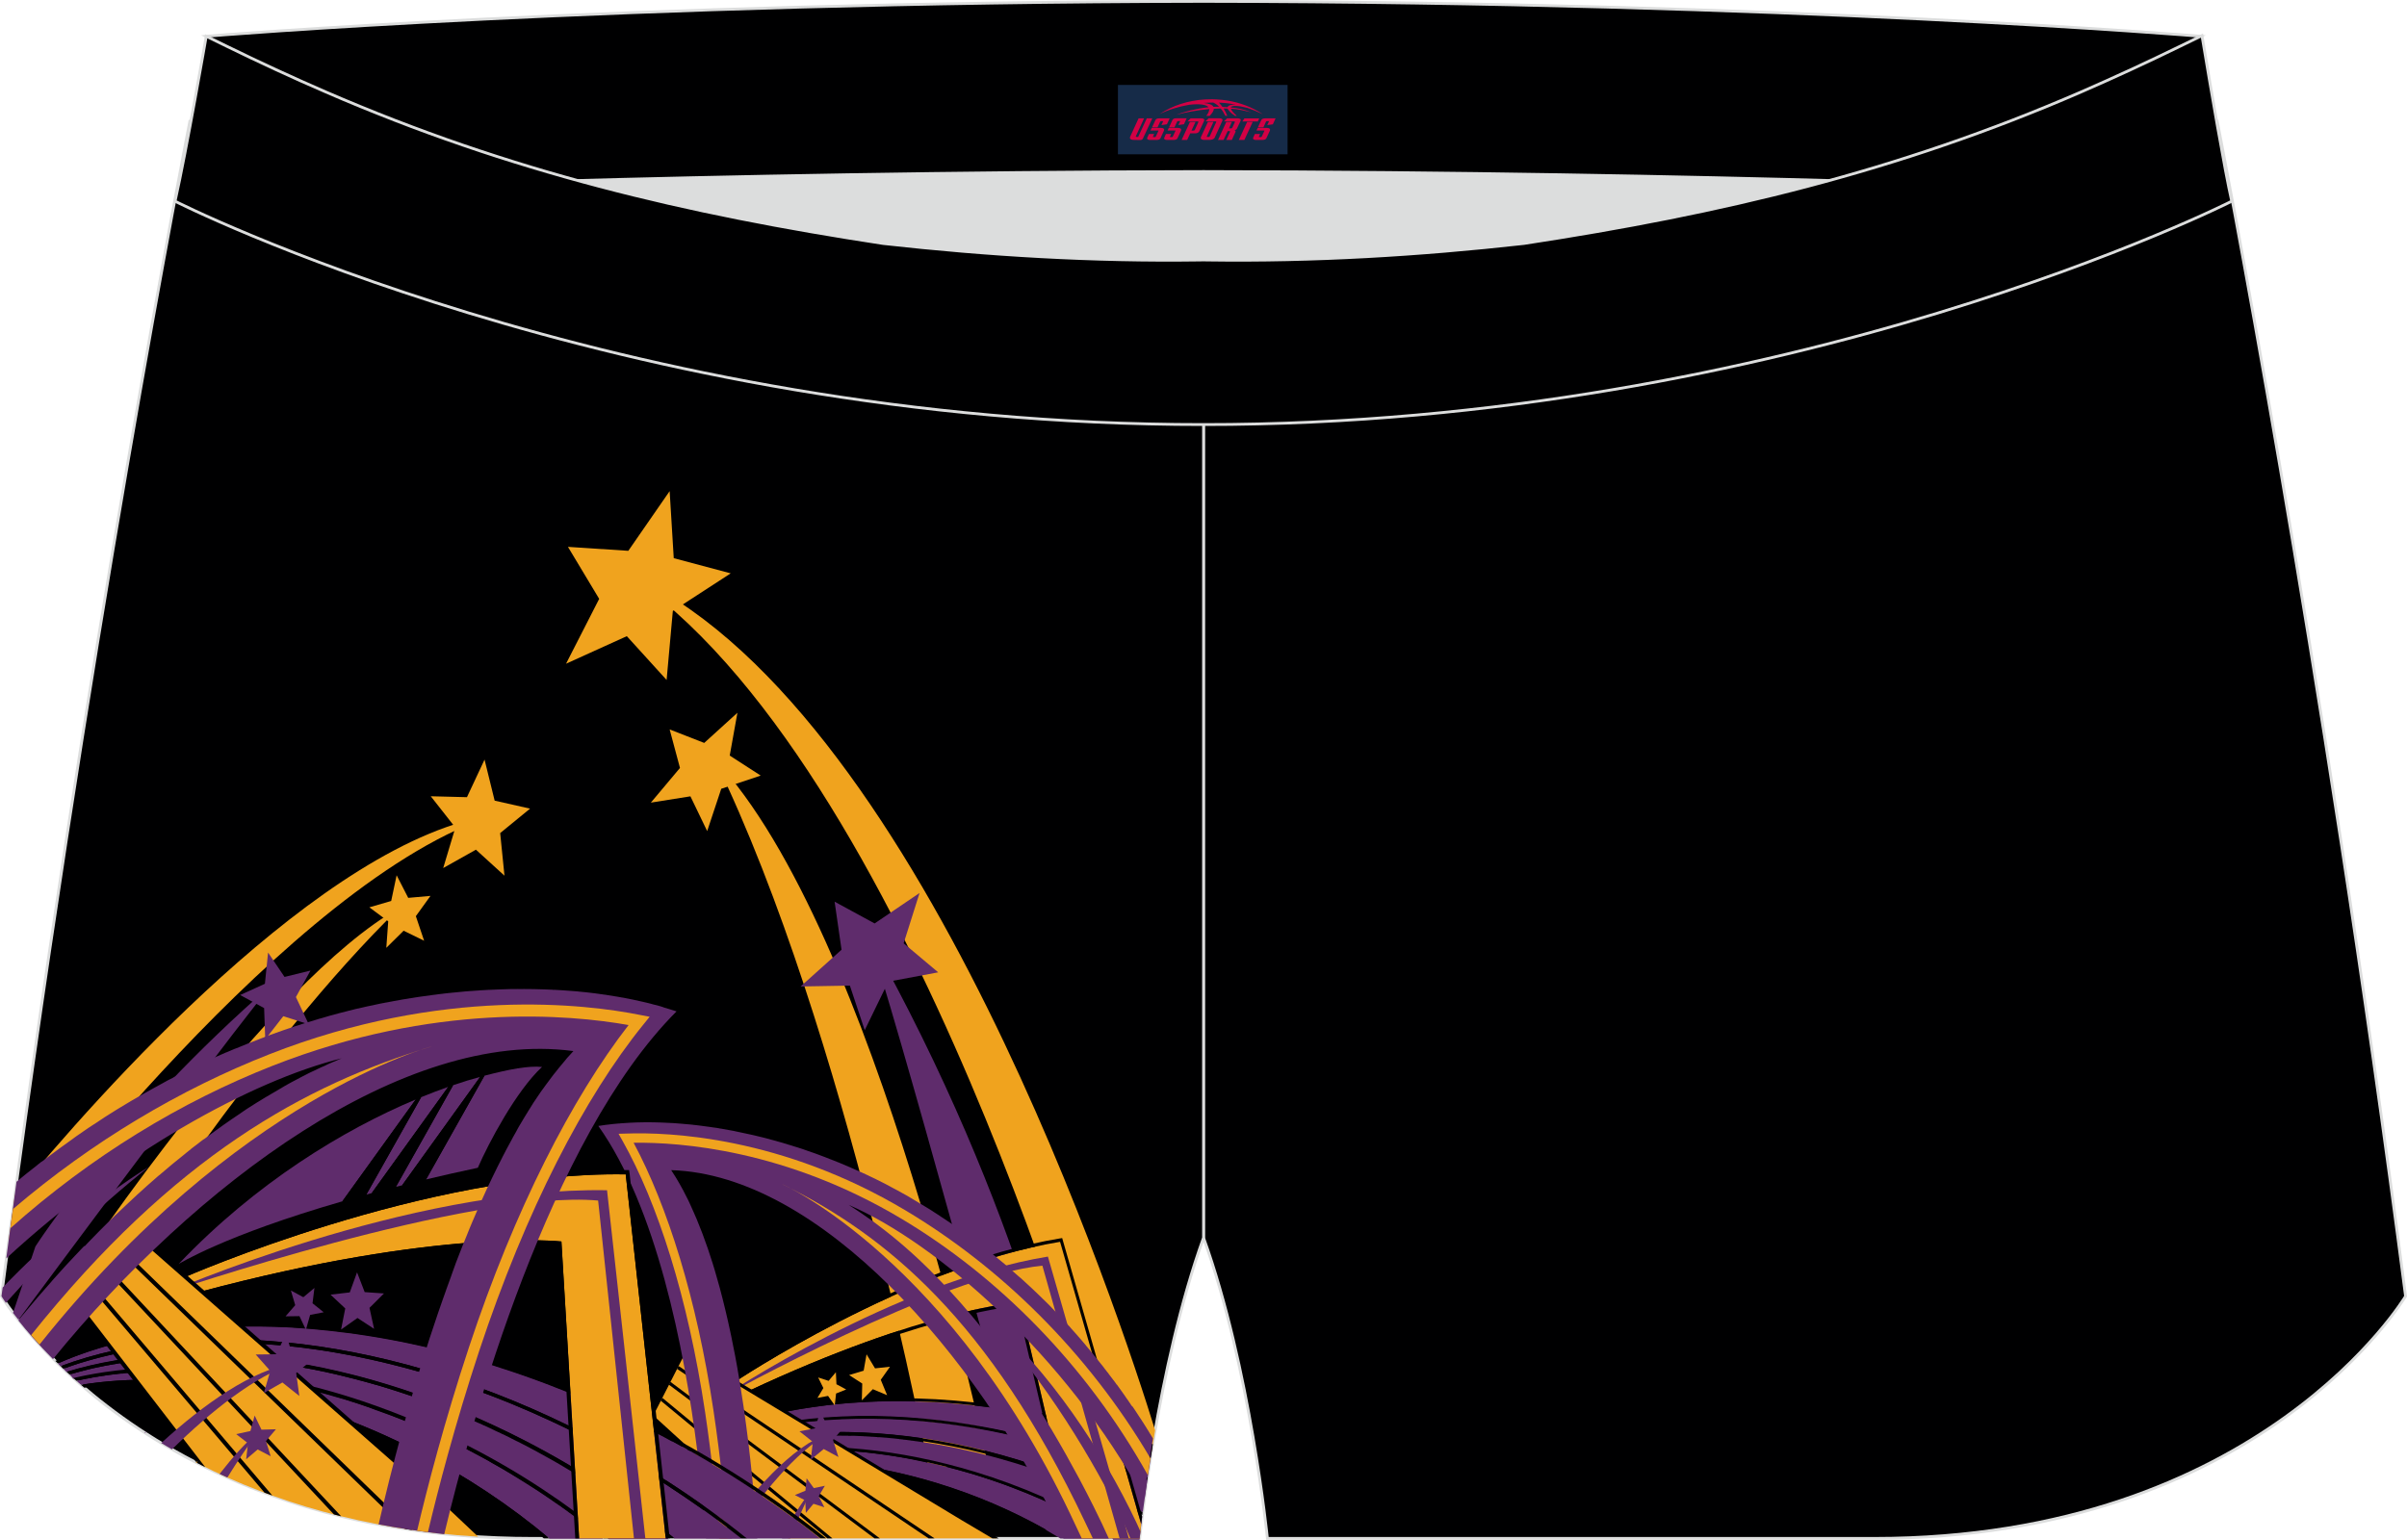<?xml version="1.0" encoding="utf-8"?>
<!-- Generator: Adobe Illustrator 22.0.0, SVG Export Plug-In . SVG Version: 6.00 Build 0)  -->
<svg xmlns="http://www.w3.org/2000/svg" xmlns:xlink="http://www.w3.org/1999/xlink" version="1.1" id="图层_1" x="0px" y="0px" width="340.57px" height="217.94px" viewBox="0 0 340.57 217.94" enable-background="new 0 0 340.57 217.94" xml:space="preserve">
<g>
	<path fill="#000001" stroke="#DCDDDD" stroke-width="0.4" stroke-miterlimit="22.926" d="M217.19,46.25   c38.19-5.81,64.25-13.27,96.54-29.03c0,0,14.83,75.21,26.64,166.24c0,0-20.45,34.28-75.19,34.28c-54.73,0-85.85,0-85.85,0   s-2.44-24.27-9.04-42.56V60.11l0.44-11.42l-0.44,11.42V48.68C186.03,48.88,201.66,48,217.19,46.25z"/>
	<path fill="#DCDDDD" d="M217.19,46.25c32.31-4.91,55.94-11.01,82-22.32c-85.24-3.77-172.56-3.77-257.8,0   c26.06,11.31,49.69,17.4,82,22.32C152.9,49.57,187.67,49.57,217.19,46.25z"/>
	<path fill="#000001" stroke="#DCDDDD" stroke-width="0.4" stroke-miterlimit="22.926" d="M123.39,46.25   C85.2,40.44,59.14,32.98,26.85,17.22c0,0-14.83,75.21-26.64,166.24c0,0,20.45,34.28,75.19,34.28c54.74,0,85.85,0,85.85,0   s2.44-24.27,9.04-42.56V60.11l-0.44-11.42l0.44,11.42V48.68C154.54,48.88,138.91,48,123.39,46.25z"/>
	<g>
		<path fill="#F0A31E" d="M162.86,205.9l-6.92-0.39c0,0-27.22-98.21-67.74-124.59c41.64,17.71,70.55,106.31,75.24,121.52    C163.23,203.65,163.04,204.8,162.86,205.9z"/>
		<path fill="#F0A31E" d="M131.43,208l8.26-1.16c0,0-15.65-75-38.54-99.33C119.85,145.98,131.43,208,131.43,208z"/>
		<path fill="#5F2C6C" d="M143.7,206.07l7.61-1.21c0,0-6.13-32.99-28.6-72.75C126.4,142.19,143.7,206.07,143.7,206.07z"/>
		<polygon fill="#F0A31E" points="94.75,69.51 95.33,79 103.39,81.15 95.2,86.47 94.32,96.24 88.69,90.04 80.09,93.94 84.78,84.76     80.36,77.4 88.9,77.96   "/>
		<polygon fill="#F0A31E" points="104.34,100.88 103.25,106.94 107.63,109.77 102.05,111.64 100.06,117.63 97.69,112.71     92.09,113.6 96.21,108.69 94.75,103.24 99.64,105.15   "/>
		<polygon fill="#5F2C6C" points="130.11,126.39 127.86,133.51 132.75,137.62 125.69,138.94 122.35,145.81 120.25,139.5     113.28,139.62 119.07,134.42 118.09,127.62 123.75,130.7   "/>
		<path fill="#5F2C6C" d="M85.83,212.37L85.83,212.37L85.83,212.37c0.89-0.92,1.84-1.79,2.85-2.61h0.01v-0.01l0.08-0.06h0.01v-0.01    c0.44-0.35,0.88-0.7,1.34-1.04l0,0v0c0.41-0.31,0.83-0.6,1.26-0.9h0l0,0c0.11-0.07,0.22-0.15,0.33-0.23h0.01v-0.01    c0.11-0.07,0.22-0.15,0.33-0.22h0v0c0.84-0.55,1.7-1.07,2.6-1.57l0,0l0,0c0.14-0.08,0.27-0.15,0.41-0.23h0.01v-0.01    c0.13-0.07,0.27-0.15,0.41-0.22h0.01v-0.01c0.14-0.07,0.28-0.15,0.42-0.22h0v0c0.19-0.1,0.39-0.2,0.59-0.3l0,0l0,0    c0.36-0.18,0.72-0.35,1.08-0.52h0.01v0c0.43-0.21,0.87-0.41,1.32-0.6h0.02v-0.01l0.15-0.06h0.02v0l0.16-0.07h0.01v0    c0.36-0.15,0.72-0.31,1.09-0.45h0l0,0c0.19-0.08,0.38-0.15,0.57-0.23h0.02v-0.01c0.19-0.07,0.39-0.15,0.58-0.22h0v0    c0.41-0.15,0.83-0.31,1.25-0.45l0.01,0v0c0.22-0.08,0.44-0.15,0.66-0.23h0.01v0c0.39-0.13,0.77-0.26,1.17-0.38h0.01v0l0.23-0.07    h0.02v-0.01l0.23-0.07h0.02v-0.01c0.08-0.02,0.16-0.05,0.24-0.07h0.02v-0.01l0.24-0.07h0.01v0l0.25-0.07h0l0,0    c0.27-0.08,0.54-0.15,0.82-0.23h0.02v-0.01c0.89-0.24,1.8-0.47,2.72-0.68h0.04v-0.01c0.1-0.02,0.2-0.04,0.31-0.07l0.03,0v-0.01    l0.32-0.07h0.01v0c0.49-0.1,0.98-0.21,1.48-0.31h0.03v-0.01c0.13-0.02,0.26-0.05,0.39-0.07h0.03v-0.01    c0.58-0.11,1.15-0.21,1.74-0.3h0.02v0c0.16-0.02,0.32-0.05,0.48-0.07h0.03v0l0.49-0.07l0.01,0v0c0.57-0.08,1.14-0.16,1.71-0.24    h0.05v-0.01c0.44-0.06,0.89-0.1,1.34-0.15h0v0c0.25-0.02,0.51-0.05,0.76-0.08h0.07v-0.01c0.28-0.02,0.56-0.05,0.83-0.07h0l0,0    c0.35-0.03,0.69-0.06,1.04-0.08l0.05,0v0c0.41-0.03,0.83-0.06,1.24-0.08h0.02v0c0.62-0.04,1.24-0.06,1.87-0.09l0.23,0v-0.01    c1.46-0.05,2.94-0.06,4.44-0.04v0.01l0.25,0c0.64,0.01,1.28,0.03,1.93,0.06v0h0.02c0.44,0.02,0.88,0.04,1.32,0.06v0h0.03    c0.66,0.03,1.32,0.07,1.98,0.12v0.01l0.09,0c1.77,0.13,3.55,0.31,5.35,0.54v0h0.02c0.16,0.02,0.32,0.04,0.48,0.06v0.01h0.04    c0.49,0.06,0.98,0.13,1.47,0.21v0h0.01c0.3,0.04,0.6,0.09,0.91,0.14v0h0.02c0.69,0.11,1.38,0.23,2.08,0.35v0h0.02l0.4,0.07v0    l0.01,0c0.25,0.05,0.5,0.09,0.75,0.14v0h0.01c0.25,0.05,0.5,0.09,0.75,0.14v0l0,0c1.31,0.26,2.62,0.54,3.94,0.85v0.01l0.03,0    l0.3,0.07l0,0h0c0.2,0.05,0.39,0.09,0.59,0.14v0h0c0.47,0.11,0.95,0.23,1.42,0.35v0.01h0.01c0.27,0.07,0.55,0.14,0.82,0.21v0h0.01    l0.25,0.06v0.01h0.02c0.77,0.21,1.55,0.42,2.33,0.65c0.49,0.14,0.98,0.29,1.46,0.43l0.21,0.07v0h0.01    c0.22,0.07,0.44,0.14,0.66,0.2v0.01l0.04,0l0.21,0.07v0.01h0.02l0.15,0.05v0.02h0.08l0.18,0.06v0.02h0.05l0.12,0.04v0.04l0.11,0    l0.15,0.05v0.03l0.08,0l0.17,0.06v0.02l0.05,0l0.12,0.04v0.03l0.1,0l0.15,0.05v0.02l0.07,0l0.1,0.03v0.04l0.12,0l0.13,0.04v0.03    l0.08,0l0.09,0.03v0.04l0.13,0l0.13,0.04v0.03h0.09l0.08,0.03v0.05l0.13,0l0.12,0.04v0.03h0.09l0.16,0.06v0.02h0.05l0.12,0.04    v0.03h0.09l0.16,0.06v0.02l0.04,0l0.12,0.04v0.03l0.08,0l0.17,0.06v0.01l0.04,0l0.13,0.05v0.02l0.07,0l0.16,0.06    c-0.45,2.74-0.81,5.19-1.09,7.2c-3.41-3.08-7.24-6.01-11.43-7.28c-26.92-8.18-52.6-4.3-65.22,8.21    C85.47,212.74,85.65,212.55,85.83,212.37z"/>
		<path fill="#5F2C6C" d="M85.87,213.92l0.05,0v-0.04l0.04-0.03h0.04v-0.04l0.04-0.04h0.04v-0.03l0.05-0.04h0.03v-0.02l0.06-0.05    l0.02,0v-0.02l0.07-0.06h0.01v-0.01l0.08-0.06h0v0c0.35-0.28,0.71-0.55,1.08-0.82h0.01v0c0.1-0.07,0.21-0.15,0.31-0.22h0.03v-0.02    l0.08-0.06h0v0c0.07-0.05,0.14-0.1,0.21-0.15h0.04v-0.03l0.07-0.05h0.01v-0.01c0.07-0.05,0.14-0.1,0.21-0.14h0.04v-0.02l0.08-0.05    l0.01,0v-0.01c0.07-0.05,0.15-0.1,0.22-0.15h0.03v-0.02c0.11-0.07,0.22-0.14,0.33-0.2l0.01,0v-0.01c0.24-0.15,0.49-0.3,0.73-0.44    h0.02v-0.02l0.24-0.14h0.02v-0.01l0.12-0.07l0.05,0v-0.03l0.08-0.05h0v0l0.13-0.07l0.04,0v-0.02l0.23-0.13h0.02v-0.01l0.12-0.07    h0.05v-0.02c0.08-0.04,0.15-0.08,0.23-0.13l0.02,0v-0.01c0.14-0.07,0.28-0.14,0.42-0.21h0v0c0.3-0.15,0.6-0.3,0.91-0.45h0.01    v-0.01l0.15-0.07h0.02v-0.01l0.14-0.07h0.02v-0.01l0.14-0.06l0.03,0v-0.01l0.13-0.06h0.03v-0.02l0.14-0.06l0.03,0v-0.01l0.14-0.06    h0.03v-0.01l0.14-0.06h0.02v-0.01l0.15-0.06h0.02v-0.01l0.16-0.07h0.01v0c0.3-0.13,0.61-0.25,0.92-0.38h0.01v0    c0.13-0.05,0.25-0.1,0.38-0.15h0.04v-0.02l0.16-0.06h0v0l0.2-0.07h0.05v-0.02l0.15-0.06h0.02v-0.01l0.19-0.07h0.06v-0.02    l0.15-0.06h0.02v-0.01l0.2-0.07h0.05v-0.02c0.13-0.04,0.26-0.09,0.4-0.13l0.02,0v-0.01c0.3-0.1,0.61-0.2,0.92-0.3h0v0l0.24-0.07    h0.01v-0.01c0.08-0.02,0.16-0.05,0.24-0.07h0.01v0l0.25-0.07l0.08,0v-0.02l0.17-0.05l0.08,0v-0.02l0.2-0.06l0.05,0v-0.01    l0.22-0.06l0.03,0v-0.01l0.25-0.07h0l0,0c0.1-0.02,0.2-0.05,0.29-0.07h0.04v-0.01c0.29-0.07,0.59-0.15,0.88-0.22h0.04v-0.01    c0.09-0.02,0.19-0.04,0.28-0.07h0.06v-0.01c0.1-0.02,0.19-0.04,0.29-0.06h0.05v-0.01l0.3-0.06l0.12,0v-0.03    c0.08-0.02,0.16-0.03,0.24-0.05l0.1,0v-0.02l0.28-0.06h0.06v-0.01l0.33-0.07h0v0l0.4-0.08h0.02v0l0.41-0.07h0.01v0    c0.14-0.02,0.29-0.05,0.44-0.07h0.07v-0.01c0.14-0.02,0.27-0.04,0.41-0.06h0.1v-0.02c0.13-0.02,0.27-0.04,0.4-0.06l0.1,0v-0.02    c0.15-0.02,0.29-0.04,0.44-0.06l0.15,0v-0.02l0.43-0.06l0.07,0v-0.01c0.42-0.05,0.83-0.1,1.25-0.15l0.17,0v-0.02    c0.21-0.02,0.42-0.04,0.62-0.06l0.21,0v-0.02c0.24-0.02,0.48-0.04,0.72-0.06l0.2,0v-0.02c0.33-0.02,0.66-0.05,0.99-0.07h0.01v0    c0.69-0.04,1.39-0.07,2.09-0.09l0.85-0.01v-0.01c0.36-0.01,0.72-0.01,1.09-0.01v0.01l0.71-0.01c0.63,0.01,1.25,0.02,1.89,0.05    v0.01l0.24,0c0.36,0.02,0.73,0.03,1.1,0.05v0.01l0.19,0c0.25,0.02,0.49,0.03,0.74,0.05v0.02l0.26,0c0.22,0.02,0.44,0.03,0.66,0.05    v0.02l0.18,0c0.25,0.02,0.49,0.04,0.74,0.07v0l0.01,0c0.22,0.02,0.44,0.04,0.66,0.06v0h0.03c0.18,0.02,0.37,0.04,0.55,0.06v0.01    l0.09,0c0.17,0.02,0.33,0.04,0.49,0.06v0.01l0.09,0c0.14,0.02,0.27,0.03,0.41,0.05v0.02l0.15,0l0.43,0.06v0.01l0.1,0    c0.16,0.02,0.32,0.04,0.49,0.07v0h0.02c0.16,0.02,0.32,0.05,0.48,0.07v0h0c0.42,0.06,0.83,0.13,1.25,0.19v0.02l0.1,0l0.32,0.05    v0.02l0.1,0c0.11,0.02,0.21,0.04,0.32,0.05v0.02l0.09,0c0.11,0.02,0.22,0.04,0.33,0.06v0.01l0.06,0l0.35,0.06v0.01h0.04l0.3,0.06    v0.01h0.08l0.34,0.07v0.01l0.02,0c0.55,0.1,1.1,0.22,1.65,0.34v0.02h0.07l0.26,0.06V207l0.06,0l0.27,0.06v0.01h0.05l0.29,0.06    v0.01l0.03,0l0.23,0.05v0.02h0.08l0.25,0.06v0.01l0.05,0l0.28,0.07v0.01h0.02c0.19,0.04,0.38,0.09,0.57,0.14v0h0.01    c0.27,0.07,0.55,0.14,0.82,0.21v0.01h0.02l0.23,0.06v0.01l0.04,0l0.21,0.05v0.02l0.07,0l0.19,0.05v0.02h0.08l0.26,0.07v0h0.01    l0.24,0.07v0.01h0.02l0.23,0.06v0.01h0.02l0.23,0.06v0.01h0.03l0.23,0.06v0.01h0.03l0.22,0.06v0.01h0.03l0.22,0.06v0.01h0.02    l0.23,0.07v0h0.01l0.24,0.07v0h0c0.13,0.04,0.25,0.07,0.38,0.11c0.18,0.06,0.36,0.11,0.54,0.17v0.01h0.03l0.22,0.07v0l0.01,0    l0.41,0.13v0.01h0.04l0.21,0.07v0.01h0.02l0.4,0.13v0.01h0.04l0.21,0.07v0h0.01l0.41,0.14v0.01h0.02    c0.42,0.14,0.83,0.28,1.24,0.43v0h0.01c0.19,0.07,0.38,0.14,0.58,0.21v0.01l0.03,0l0.39,0.15v0h0l0.16,0.06v0.01h0.03    c0.19,0.07,0.37,0.14,0.55,0.21v0.01h0.02c0.19,0.07,0.38,0.15,0.56,0.22l0,0h0c0.37,0.14,0.73,0.28,1.09,0.43v0h0.01l0.16,0.06    v0.01h0.02l0.15,0.06v0.01h0.03l0.14,0.06v0.02l0.04,0c1.01,0.41,2,0.85,2.98,1.29v0.02l0.03,0l0.14,0.06v0.01h0.02l0.15,0.07v0    h0.01c0.25,0.12,0.5,0.23,0.75,0.35v0.02h0.03l0.14,0.06v0.01h0.01c0.45,0.21,0.89,0.43,1.33,0.65v0.01h0.01l0.41,0.21v0.01    l0.02,0l0.4,0.2v0.02h0.03l0.14,0.07v0h0l0.42,0.22v0l0,0c0.37,0.19,0.73,0.39,1.09,0.58v0h0l0.25,0.14v0.01h0.02    c0.11,0.06,2.23,1.15,4.4,2.27h-8.29c-1.39-0.82-2.4-1.43-2.45-1.45c-4.61-2.57-9.7-4.76-15.15-6.42    c-19.21-5.84-37.58-3.5-47.52,4.81C85.28,214.42,85.58,214.17,85.87,213.92z"/>
		<path fill="#5F2C6C" d="M85.96,213.33h0.05v-0.04l0.03-0.03l0.05,0v-0.04l0.03-0.03l0.05,0v-0.04l0.03-0.03h0.05v-0.05l0.03-0.03    h0.05v-0.04l0.04-0.03l0.04,0v-0.04l0.04-0.04l0.04,0v-0.03l0.05-0.04h0.04v-0.03l0.05-0.04h0.03v-0.03l0.06-0.05l0.03,0v-0.02    l0.06-0.05h0.02v-0.02l0.07-0.06h0.01v-0.01l0.08-0.06h0v0c0.22-0.18,0.44-0.35,0.66-0.52h0.01v-0.01c0.13-0.1,0.25-0.2,0.38-0.29    h0.04v-0.03l0.06-0.05h0.02v-0.02l0.08-0.06l0,0v0l0.21-0.15h0.05v-0.03l0.06-0.04h0.03v-0.02l0.08-0.06h0.01v-0.01    c0.07-0.05,0.14-0.1,0.21-0.15l0.04,0v-0.03l0.07-0.05h0.02v-0.01c0.1-0.07,0.21-0.14,0.31-0.21l0.03,0v-0.02    c0.1-0.07,0.21-0.14,0.32-0.21h0.02v-0.01c0.19-0.12,0.38-0.24,0.57-0.36h0.02v-0.01l0.22-0.14h0.03v-0.02l0.21-0.13h0.04v-0.02    l0.21-0.13h0.04v-0.02l0.22-0.13h0.04v-0.02c0.07-0.04,0.15-0.09,0.23-0.13h0.02v-0.02l0.11-0.06h0.06v-0.03l0.07-0.04h0.01v-0.01    l0.12-0.07l0.04,0v-0.02c0.08-0.04,0.15-0.08,0.23-0.13l0.02,0v-0.01c0.28-0.15,0.55-0.3,0.83-0.44h0v0l0.14-0.07h0.02v-0.01    l0.12-0.06l0.04,0v-0.02c0.14-0.07,0.28-0.14,0.42-0.2h0v0l0.15-0.07h0.02v-0.01l0.14-0.07l0.03,0v-0.01l0.13-0.06h0.04v-0.02    l0.13-0.06l0.04,0v-0.02l0.12-0.06l0.04,0v-0.02l0.12-0.05h0.05v-0.02l0.12-0.05l0.05,0v-0.02l0.12-0.05h0.05v-0.02    c0.28-0.12,0.55-0.24,0.83-0.35l0.01,0v0c0.18-0.07,0.36-0.15,0.54-0.23l0.04,0v-0.02l0.15-0.06l0.02,0v-0.01l0.18-0.07l0.07,0    v-0.03l0.12-0.05h0.05v-0.02l0.15-0.06h0.02v-0.01c0.06-0.02,0.12-0.04,0.18-0.07l0.07,0v-0.02l0.14-0.05h0.03v-0.01    c0.13-0.05,0.25-0.09,0.38-0.14h0.04v-0.01c0.13-0.05,0.26-0.09,0.4-0.14l0.02,0v-0.01c0.14-0.05,0.28-0.1,0.42-0.15h0v0    c0.08-0.02,0.15-0.05,0.23-0.07h0.02v-0.01l0.21-0.07h0.04v-0.01l0.19-0.06h0.06v-0.02l0.18-0.06h0.07v-0.02l0.18-0.06h0.08v-0.02    l0.17-0.05h0.08v-0.02l0.17-0.05l0.08,0v-0.02l0.18-0.05h0.07v-0.02l0.2-0.06h0.06v-0.02c0.07-0.02,0.14-0.04,0.21-0.06h0.04    v-0.01c0.08-0.02,0.16-0.04,0.24-0.06h0.01v0c0.38-0.1,0.77-0.21,1.16-0.3h0.01v0c0.1-0.02,0.19-0.05,0.29-0.07h0.05v-0.01    c0.09-0.02,0.19-0.04,0.28-0.06l0.06,0v-0.01l0.27-0.06l0.06,0v-0.01l0.27-0.06h0.06v-0.01l0.29-0.06l0.04,0v-0.01l0.31-0.07    l0.11,0v-0.02l0.27-0.05l0.07,0v-0.01l0.32-0.06h0.02v0c0.27-0.05,0.54-0.1,0.8-0.15h0.03v-0.01c0.13-0.02,0.26-0.05,0.39-0.07    l0.11,0v-0.01c0.12-0.02,0.24-0.04,0.36-0.06l0.14,0v-0.02l0.33-0.05l0.18,0v-0.02l0.34-0.05l0.16,0v-0.02l0.38-0.05l0.04,0v-0.01    c0.39-0.06,0.78-0.1,1.18-0.15h0.08v-0.01c0.2-0.02,0.4-0.05,0.6-0.07l0.24,0v-0.02c0.18-0.02,0.35-0.04,0.53-0.06l0.31,0v-0.02    c0.19-0.02,0.39-0.04,0.58-0.05l0.25,0v-0.02c0.77-0.06,1.55-0.11,2.33-0.15l0.77-0.01v-0.02c1.38-0.05,2.78-0.06,4.19-0.04v0.02    l0.81-0.01c0.46,0.01,0.91,0.03,1.37,0.06v0.01l0.14,0c0.29,0.02,0.58,0.03,0.87,0.05v0.02l0.28,0c0.21,0.01,0.43,0.03,0.64,0.04    v0.02l0.31,0c0.23,0.02,0.47,0.03,0.7,0.05v0.01l0.14,0c0.46,0.04,0.92,0.08,1.37,0.13v0.01l0.07,0c0.17,0.02,0.35,0.03,0.52,0.06    v0.02l0.13,0c0.15,0.02,0.31,0.04,0.46,0.05v0.02l0.14,0l0.45,0.05v0.02h0.12l0.38,0.05v0.02l0.16,0l0.43,0.06v0.01h0.09    c0.16,0.02,0.33,0.04,0.49,0.07l0,0h0c0.31,0.04,0.61,0.09,0.92,0.14v0h0.02c0.13,0.02,0.27,0.04,0.4,0.06v0.01h0.06    c0.12,0.02,0.24,0.04,0.36,0.06v0.01h0.06l0.27,0.04v0.02h0.15c0.09,0.01,0.18,0.03,0.27,0.04v0.03l0.14,0l0.28,0.05v0.02l0.12,0    l0.3,0.06v0.02l0.09,0l0.33,0.06v0.01l0.05,0l0.37,0.07v0h0c0.56,0.1,1.12,0.22,1.68,0.34v0.02h0.08l0.25,0.06v0.02l0.07,0    l0.26,0.06v0.01h0.06l0.27,0.06v0.01l0.05,0l0.2,0.05v0.02h0.11l0.22,0.05v0.02l0.09,0l0.25,0.06v0.01h0.06l0.28,0.06v0.01l0.03,0    c0.19,0.05,0.37,0.09,0.56,0.14v0.01h0.03c0.46,0.11,0.93,0.23,1.4,0.35v0.01h0.01l0.24,0.06v0.01l0.04,0l0.21,0.06v0.01h0.05    l0.2,0.05v0.02l0.06,0l0.19,0.05v0.02l0.08,0l0.17,0.05v0.02l0.09,0l0.16,0.05v0.02h0.09l0.16,0.05v0.03l0.09,0l0.24,0.07v0h0.01    l0.24,0.07v0.01h0.01l0.24,0.07v0h0.01c0.33,0.1,0.65,0.19,0.98,0.29l0.44,0.14v0.01h0.02c0.22,0.07,0.44,0.13,0.65,0.2v0.01h0.04    l0.21,0.07v0.01h0.01l0.41,0.13v0.01h0.04l0.21,0.07v0h0.01l0.41,0.14v0.01h0.02c0.55,0.19,1.1,0.37,1.65,0.57v0.01h0.03    l0.39,0.14v0.01h0.01c0.19,0.07,0.38,0.14,0.57,0.21v0.01h0.02c0.19,0.07,0.38,0.14,0.57,0.21v0.01h0.02    c0.19,0.07,0.38,0.14,0.57,0.21v0h0.01c0.25,0.1,0.5,0.19,0.75,0.29l0,0h0l0.17,0.07v0.01h0.02l0.15,0.06v0.01l0.03,0    c0.24,0.1,0.48,0.19,0.72,0.29v0h0l0.17,0.07v0.01h0.01l0.16,0.06v0.01h0.02l0.15,0.06v0.01h0.03c0.95,0.39,1.89,0.8,2.82,1.22    v0.01h0.03l0.14,0.06v0.01h0.02l0.15,0.07v0.01h0.01l0.15,0.07v0h0c0.36,0.17,0.73,0.34,1.09,0.51v0l0,0    c0.2,0.09,0.39,0.19,0.59,0.28v0.01h0.02l0.15,0.07v0h0l0.42,0.2v0.01h0.03l0.14,0.07v0.01l0.01,0c0.19,0.1,0.39,0.19,0.58,0.29v0    h0c0.42,0.21,0.84,0.43,1.26,0.65v0.01h0.02l0.4,0.21v0.01h0.01l0.41,0.22l0,0l0.25,0.14v0.01h0.02l0.4,0.22    c-0.26,2.08-0.38,3.3-0.38,3.3h-3.73c-0.42-0.81-0.83-1.43-1.24-1.42c-5.49-3.24-11.66-5.99-18.32-8.01    c-21.5-6.53-42.04-3.76-52.82,5.77C85.4,213.83,85.68,213.57,85.96,213.33z"/>
		<path fill="#5F2C6C" d="M86.17,212.58L86.17,212.58L86.17,212.58l0.08-0.08h0.01v-0.01l0.07-0.06h0.01v-0.01l0.07-0.06h0.02v-0.02    l0.06-0.06h0.02v-0.02l0.06-0.06h0.02v-0.02l0.06-0.06h0.02v-0.02l0.06-0.06h0.02v-0.02l0.06-0.06h0.02v-0.02l0.06-0.06h0.02    v-0.02l0.06-0.06h0.02v-0.02l0.06-0.06l0.02,0v-0.02l0.07-0.06h0.01v-0.01l0.07-0.06h0.01v-0.01l0.08-0.06h0.01v-0.01l0.08-0.07h0    v0c0.24-0.2,0.48-0.4,0.73-0.6h0.03v-0.02l0.07-0.05h0.02v-0.02l0.08-0.06h0.01v-0.01c0.09-0.07,0.19-0.15,0.29-0.22l0.05,0v-0.04    l0.05-0.04l0.04,0v-0.03l0.06-0.05h0.02v-0.02l0.08-0.06h0.01v-0.01l0.19-0.15h0.06v-0.04l0.04-0.03h0.04v-0.03l0.06-0.05h0.02    v-0.02l0.08-0.06l0,0l0,0c0.07-0.05,0.14-0.1,0.21-0.15l0.04,0v-0.03l0.06-0.04h0.03v-0.02l0.08-0.06h0v0    c0.11-0.07,0.22-0.15,0.33-0.23h0.01v-0.01c0.22-0.15,0.44-0.3,0.66-0.44h0.01v-0.01l0.22-0.15l0.03,0v-0.02l0.21-0.13h0.05v-0.03    l0.07-0.05h0.01v-0.01l0.11-0.07h0.06v-0.04l0.06-0.04h0.02v-0.01l0.1-0.06h0.07v-0.04l0.05-0.03h0.03v-0.02l0.09-0.06l0.07,0    v-0.04l0.05-0.03h0.03v-0.02l0.1-0.06l0.07,0v-0.04l0.06-0.03h0.03v-0.02c0.08-0.05,0.15-0.09,0.23-0.14h0.02v-0.01    c0.08-0.05,0.16-0.09,0.24-0.14h0.01v-0.01c0.22-0.13,0.44-0.25,0.67-0.37h0v0c0.14-0.07,0.28-0.15,0.42-0.22l0,0l0,0l0.14-0.07    h0.03v-0.02l0.11-0.06l0.05,0v-0.03c0.08-0.04,0.16-0.08,0.25-0.12h0.01v0l0.14-0.07l0.03,0v-0.01l0.13-0.06h0.04v-0.02l0.11-0.05    l0.06,0v-0.03l0.09-0.04h0.08v-0.04l0.08-0.04h0v0l0.15-0.07h0.01v-0.01l0.15-0.07l0.02,0v-0.01l0.13-0.06h0.03v-0.02l0.13-0.06    h0.04v-0.02l0.12-0.06h0.04v-0.02c0.38-0.18,0.76-0.34,1.15-0.51h0.03v-0.01l0.15-0.06h0.02v-0.01l0.16-0.07h0.01v0l0.18-0.07H98    v-0.03l0.11-0.05l0.06,0v-0.02l0.13-0.05l0.04,0v-0.01l0.15-0.06h0.02v-0.01l0.17-0.07h0.08v-0.03l0.12-0.04h0.05v-0.02l0.15-0.06    h0.02v-0.01l0.18-0.07h0.07v-0.03l0.12-0.05h0.05v-0.02l0.16-0.06h0.01v0c0.14-0.05,0.28-0.1,0.41-0.15h0.01v0    c0.14-0.05,0.28-0.1,0.42-0.15h0l0,0l0.22-0.07l0.03,0v-0.01c0.14-0.05,0.28-0.1,0.42-0.14h0v0l0.22-0.07h0.03v-0.01    c0.07-0.02,0.14-0.04,0.21-0.07l0.04,0v-0.01l0.19-0.06h0.06v-0.02l0.18-0.06l0.07,0v-0.02l0.17-0.05l0.08,0v-0.02l0.17-0.05    l0.08,0v-0.02l0.17-0.05l0.08,0v-0.02l0.18-0.05l0.08,0v-0.02l0.19-0.05l0.06,0v-0.02l0.21-0.06l0.04,0v-0.01l0.23-0.06h0.02    v-0.01c0.27-0.08,0.55-0.15,0.83-0.22h0.01v0l0.28-0.07h0.06v-0.01l0.25-0.06l0.08,0v-0.02l0.23-0.06l0.11,0v-0.02l0.21-0.05h0.13    v-0.03l0.2-0.04l0.14,0v-0.03l0.2-0.05l0.13,0v-0.03l0.21-0.05h0.05v-0.01l0.31-0.07h0.03v-0.01c0.5-0.1,1-0.21,1.51-0.3l0.09,0    v-0.02l0.33-0.06l0.09,0v-0.02l0.35-0.06l0.15,0v-0.02c0.1-0.02,0.19-0.04,0.29-0.05l0.13,0v-0.02c0.12-0.02,0.24-0.04,0.35-0.06    l0.15,0v-0.02l0.34-0.05l0.16,0v-0.02c0.12-0.02,0.25-0.03,0.37-0.05h0.05v-0.01c0.17-0.02,0.33-0.05,0.5-0.07h0l0,0    c0.2-0.03,0.4-0.05,0.6-0.08l0.07,0v-0.01c0.19-0.02,0.37-0.05,0.56-0.07l0.19,0v-0.02c0.17-0.02,0.35-0.04,0.52-0.06l0.32,0    v-0.03c0.15-0.02,0.31-0.03,0.46-0.05l0.29,0v-0.02c0.2-0.02,0.39-0.04,0.59-0.05l0.17,0V201c0.29-0.02,0.58-0.05,0.88-0.07h0.13    v-0.01c0.41-0.03,0.83-0.05,1.25-0.08l0.68-0.01v-0.03c0.6-0.03,1.2-0.05,1.81-0.06l0.2,0v0c0.19,0,0.39-0.01,0.59-0.01v0.01    l1.49-0.01c0.78,0,1.57,0.02,2.36,0.04v0.01l0.21,0c0.38,0.01,0.75,0.03,1.13,0.05v0.02l0.3,0c0.24,0.01,0.47,0.03,0.71,0.04v0.03    l0.4,0c0.2,0.01,0.4,0.03,0.61,0.04v0.02l0.32,0c0.23,0.02,0.46,0.04,0.68,0.05v0.01l0.15,0c0.26,0.02,0.51,0.04,0.77,0.07v0h0    c0.19,0.02,0.39,0.04,0.59,0.06v0.01l0.11,0c0.16,0.02,0.32,0.03,0.48,0.05v0.02l0.18,0l0.41,0.05v0.02l0.21,0    c0.13,0.02,0.25,0.03,0.38,0.04v0.03l0.21,0l0.38,0.05v0.02l0.18,0c0.14,0.02,0.27,0.03,0.41,0.05v0.02l0.13,0    c0.15,0.02,0.3,0.04,0.45,0.06v0.01h0.05c0.32,0.04,0.64,0.09,0.96,0.14v0h0.02l0.4,0.06v0.01l0.07,0    c0.12,0.02,0.24,0.04,0.35,0.05v0.02l0.1,0c0.1,0.02,0.21,0.03,0.32,0.05v0.02l0.11,0l0.31,0.05v0.02l0.12,0    c0.1,0.02,0.2,0.03,0.3,0.05v0.02l0.12,0l0.3,0.05v0.02l0.1,0l0.32,0.06v0.01l0.07,0c0.12,0.02,0.23,0.04,0.34,0.06v0.01l0.05,0    l0.29,0.05v0.02l0.08,0l0.33,0.06v0.01h0.04c0.24,0.05,0.48,0.09,0.72,0.14l0,0h0l0.33,0.07v0l0.02,0l0.32,0.06v0.01h0.03    l0.3,0.06v0.01l0.04,0l0.21,0.05v0.02h0.12l0.22,0.05v0.02l0.11,0l0.23,0.05v0.02l0.1,0l0.23,0.05v0.02l0.08,0l0.25,0.06v0.02    l0.06,0l0.19,0.04v0.03l0.12,0l0.22,0.05v0.02l0.09,0l0.24,0.06v0.02h0.06l0.28,0.07v0h0.02l0.57,0.14v0h0.02    c0.27,0.07,0.55,0.14,0.82,0.21v0.01h0.03l0.23,0.06v0.02l0.05,0l0.2,0.05v0.02h0.08l0.25,0.07v0.01h0.02l0.24,0.06v0.01h0.03    l0.22,0.06v0.01h0.04l0.21,0.06v0.02l0.06,0l0.19,0.05v0.02l0.07,0l0.18,0.05v0.02h0.07l0.18,0.05v0.02h0.07l0.18,0.05v0.02    l0.08,0l0.17,0.05v0.02l0.08,0l0.17,0.05v0.02l0.08,0l0.17,0.05v0.02h0.07c0.35,0.1,0.69,0.2,1.04,0.31l0.4,0.12v0h0    c0.22,0.07,0.45,0.14,0.67,0.21v0.01h0.02c0.22,0.07,0.43,0.14,0.65,0.21v0.01h0.03c0.21,0.07,0.43,0.14,0.64,0.21v0.01h0.02    c0.36,0.12,0.71,0.24,1.07,0.36l0,0h0l0.42,0.15l0,0l0,0c0.2,0.07,0.39,0.14,0.59,0.2v0.01h0.03l0.39,0.14v0.01h0.02    c0.19,0.07,0.38,0.14,0.57,0.21v0.01h0.03l0.39,0.14v0h0c0.45,0.16,0.9,0.33,1.34,0.51l0,0l0,0l0.17,0.06v0.01h0.02    c0.25,0.1,0.49,0.19,0.73,0.29v0h0l0.16,0.06v0.01h0.02c0.42,0.17,0.83,0.33,1.24,0.51v0h0.01l0.16,0.07v0.01h0.01    c0.7,0.29,1.39,0.59,2.08,0.89c-0.26,1.75-0.46,3.28-0.63,4.53c-5.42-2.97-11.38-5.5-17.74-7.44    c-24.04-7.31-47.01-4.03-58.69,6.88c0.27-0.28,0.56-0.55,0.85-0.82L86.17,212.58z"/>
		<path fill="#000001" d="M83.71,216.08l-0.09,0.35c9.37-9.39,28.62-12.3,48.81-6.16c5.35,1.63,10.35,3.76,14.87,6.27l0.77-0.01    c-4.71-2.67-9.94-4.94-15.55-6.65c-19.21-5.84-37.58-3.5-47.53,4.81c-0.43,0.4-0.85,0.81-1.25,1.23L83.71,216.08z"/>
		<path fill="#000001" d="M83.79,215.77c0.39-0.37,0.79-0.73,1.21-1.09c10.59-9.69,31.24-12.55,52.87-5.98    c6.42,1.95,12.37,4.56,17.7,7.65l0.71-0.02c-5.49-3.24-11.66-5.99-18.31-8.01c-21.5-6.53-42.04-3.76-52.82,5.77    c-0.43,0.42-0.85,0.85-1.25,1.29L83.79,215.77z"/>
		<path fill="#000001" d="M83.92,215.22c0.39-0.39,0.79-0.77,1.21-1.14c11.48-11.08,34.54-14.44,58.7-7.1    c6.38,1.94,12.36,4.48,17.79,7.46l0.05-0.4c-5.42-2.97-11.38-5.5-17.74-7.44c-24.04-7.31-47.01-4.03-58.69,6.88    c-0.42,0.43-0.83,0.87-1.22,1.31L83.92,215.22z"/>
		<path fill="#000001" d="M150.42,205.09c4.13,1.26,8.1,2.74,11.88,4.41l0.06-0.4c-3.77-1.67-7.73-3.15-11.85-4.39    c-26.92-8.18-52.6-4.3-65.22,8.21c-0.39,0.42-0.76,0.85-1.12,1.28l-0.11,0.45c0.38-0.4,0.78-0.79,1.19-1.18    C97.66,200.84,123.42,196.89,150.42,205.09z"/>
		<path fill="#000001" d="M157.75,202.63c-30.83-9.37-60.19-4.35-73.38,10.81l-0.09,0.36l-0.06,0.27c0.34-0.39,0.71-0.77,1.08-1.14    c13.41-14.44,42.17-19.08,72.36-9.91c1.5,0.47,2.9,1.4,4.24,2.65c0.29,0.27,0.58,0.56,0.87,0.86c0.11-0.69,0.22-1.39,0.35-2.12    C161.35,203.77,159.56,203.18,157.75,202.63z"/>
		<path fill="#F0A31E" d="M103.86,195.66c0,0,24.37-16.33,46.13-19.9c1.52,5.23,8.78,30.55,11.38,39.62    c0.01,0.03,0.04,0.17,0.09,0.38c-0.15,1.27-0.22,1.98-0.22,1.98h-9.28l-0.35-1.93l-7.36-31.51c0,0-13.45,0.9-38.41,12.61    C104.87,196.29,103.86,195.66,103.86,195.66z"/>
		<path fill="#000001" d="M150.29,175.23l-0.37,0.06c-21.6,3.55-46.04,19.8-46.29,19.97l-0.62,0.42l0.65,0.4    c0,0,1.01,0.63,1.99,1.24l0.18,0.12l0.19-0.09c22.35-10.5,35.57-12.29,37.9-12.54l7.41,31.66l0.44-0.01l-7.51-32.16    c0,0-13.45,0.9-38.41,12.61c-0.98-0.62-1.99-1.25-1.99-1.25s24.37-16.33,46.13-19.9c1.53,5.3,8.96,31.18,11.48,39.95    c0.04-0.33,0.08-0.7,0.13-1.1c-2.74-9.58-9.73-33.91-11.2-38.99L150.29,175.23L150.29,175.23z"/>
		<path fill="#5F2C6C" d="M159.72,217.74l-0.63-2.23c-2.96-10.31-9.4-32.77-10.82-37.66c-21.77,3.57-46.13,19.91-46.13,19.91    s31.38-17.34,45.35-18.62l10.34,36.52l0.59,2.08L159.72,217.74L159.72,217.74z"/>
		<polygon fill="#F0A31E" points="95.07,202.74 95.07,202.74 95.07,202.74 92.44,200.34 97.04,191.33 135.27,214.41 141.07,217.74     111.54,217.74   "/>
		<polygon fill="#000001" points="117.07,217.74 93.47,198.23 93.72,197.85 117.78,217.74   "/>
		<polygon fill="#000001" points="123.74,217.74 94.63,195.97 94.86,195.58 124.24,217.55 124.5,217.74   "/>
		<polygon fill="#000001" points="131.4,217.74 129.89,216.73 95.79,193.74 96,193.33 130.18,216.36 132.23,217.74   "/>
		<polygon fill="#000001" points="140.42,217.74 136,215.12 96.94,191.54 97.14,191.12 136.04,214.61 141.32,217.74   "/>
		<path fill="#5F2C6C" d="M98.67,205.45L98.67,205.45c-1.88-14.94-5.82-34.54-14.01-46.09c0.07-0.01,0.14-0.02,0.21-0.03h0.01v0    c0.18-0.03,0.36-0.05,0.54-0.08h0.04v-0.01c0.19-0.03,0.38-0.05,0.57-0.07l0.1,0v-0.01c0.19-0.02,0.39-0.05,0.58-0.07h0l0,0    c0.29-0.03,0.58-0.06,0.88-0.08l0.12,0V159c0.34-0.03,0.69-0.05,1.04-0.07l0.13,0v-0.01c1.52-0.09,3.12-0.1,4.78-0.04v0.01l0.19,0    c0.41,0.02,0.82,0.04,1.23,0.06v0h0.05c0.29,0.02,0.58,0.03,0.87,0.06v0.01l0.11,0c0.49,0.04,0.98,0.08,1.48,0.13v0l0.03,0    c0.18,0.02,0.37,0.04,0.55,0.06v0.01l0.1,0c0.19,0.02,0.38,0.04,0.57,0.07v0h0.02c0.52,0.06,1.04,0.13,1.57,0.21v0h0    c0.14,0.02,0.28,0.04,0.41,0.06v0.01l0.07,0c0.14,0.02,0.29,0.04,0.44,0.06v0h0.02c0.13,0.02,0.27,0.04,0.4,0.07v0.01h0.03    c0.13,0.02,0.26,0.04,0.39,0.06v0.01h0.04c0.52,0.09,1.04,0.18,1.56,0.28v0h0l0.33,0.07v0.01h0.02l0.31,0.06v0.01h0.03l0.3,0.06    v0.01h0.04c0.43,0.09,0.86,0.18,1.3,0.28v0h0.01c0.19,0.04,0.39,0.09,0.58,0.13v0.01h0.04c0.1,0.02,0.19,0.05,0.29,0.07l0,0h0    l0.25,0.06v0.01l0.04,0c0.18,0.04,0.36,0.09,0.54,0.13v0.01h0.04c0.18,0.05,0.36,0.1,0.55,0.14v0h0c1.38,0.36,2.78,0.77,4.19,1.22    v0h0.01l0.41,0.13v0.01h0.03l0.22,0.07v0h0c0.14,0.05,0.28,0.09,0.42,0.14v0.01h0.02c0.13,0.04,0.27,0.09,0.4,0.14v0.01h0.02    c0.66,0.23,1.33,0.46,1.99,0.71v0.01h0.03c0.13,0.05,0.26,0.1,0.39,0.15v0h0l0.17,0.06v0.01h0.02c0.25,0.09,0.49,0.19,0.73,0.29v0    h0.01c0.36,0.14,0.72,0.29,1.08,0.43v0h0.01l0.16,0.06v0.01h0.01l0.15,0.06v0.01h0.02c0.94,0.39,1.88,0.8,2.83,1.23v0h0.01    c0.3,0.14,0.61,0.28,0.91,0.42v0.01h0.03l0.14,0.07v0.01h0.01c0.25,0.12,0.49,0.24,0.74,0.35v0.01l0.02,0l0.15,0.07l0,0l0,0    c0.53,0.26,1.06,0.52,1.59,0.8v0.01h0.01c0.14,0.07,0.27,0.15,0.41,0.22v0h0l0.25,0.13v0.02l0.03,0l0.39,0.21v0.01h0.02    c0.13,0.07,0.26,0.14,0.4,0.21v0.01h0.02c0.52,0.28,1.05,0.57,1.57,0.87v0.01h0.01c0.08,0.05,0.16,0.1,0.24,0.14v0.01h0.01    l0.24,0.14v0.01h0.01l0.24,0.14v0.01h0.01l0.24,0.14v0.01h0.01c0.08,0.05,0.16,0.09,0.24,0.14v0.01h0.01l0.24,0.14v0.01h0.01    c0.56,0.33,1.11,0.67,1.67,1.01v0.01h0.01c0.11,0.07,0.22,0.14,0.32,0.2v0.02h0.02l0.23,0.15v0h0c0.11,0.07,0.22,0.14,0.33,0.21    v0.01h0.01c0.11,0.07,0.21,0.14,0.32,0.2v0.02h0.02c0.1,0.07,0.21,0.14,0.31,0.21v0.01h0.02c0.58,0.38,1.16,0.77,1.74,1.16v0h0.01    c0.14,0.1,0.28,0.19,0.41,0.29v0.01h0.01c0.14,0.09,0.27,0.19,0.41,0.28v0.01h0.01c0.13,0.1,0.27,0.19,0.4,0.29v0h0l0.08,0.06    v0.02l0.02,0l0.4,0.29v0.01l0.01,0c0.33,0.24,0.66,0.48,0.99,0.73v0h0c0.19,0.15,0.39,0.29,0.58,0.44v0h0l0.08,0.06v0.01h0.02    c0.19,0.14,0.38,0.29,0.57,0.43v0h0.01l0.08,0.06v0.01h0.01l0.07,0.05v0.02l0.02,0c0.19,0.15,0.38,0.29,0.56,0.44v0h0l0.08,0.06    v0.01h0.01c0.3,0.24,0.61,0.48,0.91,0.73v0h0c0.5,0.41,1,0.82,1.5,1.24l0,0h0l0.08,0.07v0.01h0l0.08,0.07v0.01h0.01l0.08,0.07    v0.01h0.01l0.07,0.06v0.01h0.01l0.07,0.06v0.01h0.02l0.07,0.06v0.02h0.02l0.07,0.06v0.02h0.02c0.44,0.38,0.88,0.77,1.32,1.16v0.01    h0.02l0.07,0.06v0.02h0.02l0.07,0.06v0.01h0.02l0.07,0.06v0.01l0.01,0l0.07,0.06v0.01h0.01l0.07,0.07v0.01h0.01l0.08,0.07v0h0    c0.42,0.38,0.84,0.76,1.25,1.15v0.02l0.02,0l0.07,0.06v0.01h0.01l0.07,0.07v0.01h0.01c0.31,0.29,0.61,0.58,0.92,0.88v0h0    c0.2,0.19,0.39,0.38,0.58,0.57v0h0.01l0.07,0.07v0.01h0.01c0.17,0.16,0.33,0.33,0.5,0.49v0.02h0.02l0.07,0.07v0.01h0.01    c0.16,0.17,0.33,0.33,0.49,0.5v0.02h0.01l0.07,0.07v0h0c0.42,0.43,0.84,0.86,1.26,1.31v0.01h0.01c0.11,0.11,0.21,0.23,0.32,0.35    v0.02h0.02l0.07,0.07v0h0l0.25,0.27v0.02l0.02,0l0.06,0.07v0.01h0.01c0.08,0.09,0.16,0.18,0.25,0.27v0.03h0.03l0.06,0.06v0.01    h0.01l0.24,0.27v0.03h0.02l0.06,0.07v0.01h0.01c0.08,0.09,0.16,0.18,0.24,0.27v0.02h0.02c0.11,0.12,0.21,0.24,0.32,0.36v0.01h0.01    c0.28,0.31,0.55,0.63,0.83,0.95v0.01h0.01c0.08,0.1,0.16,0.19,0.24,0.29v0.01h0.01l0.25,0.29v0.01h0l0.16,0.19v0.03l0.02,0    l0.06,0.07v0h0c0.05,0.06,0.11,0.13,0.16,0.19v0.03l0.02,0l0.06,0.07v0h0l0.17,0.2v0.02h0.02c0.08,0.1,0.16,0.19,0.23,0.29v0.01    h0.01l0.16,0.2v0.02h0.02l0.23,0.29v0.01h0.01c0.34,0.41,0.67,0.82,1,1.24v0h0l0.17,0.21v0.01h0.01l0.16,0.21v0.02h0.01l0.15,0.2    v0.02h0.02l0.15,0.19v0.03h0.02c0.05,0.06,0.1,0.12,0.15,0.19v0.03h0.03c0.05,0.06,0.09,0.13,0.14,0.19v0.03h0.02l0.14,0.19v0.03    h0.02l0.15,0.19v0.03h0.02l0.15,0.2v0.02h0.02l0.15,0.2v0.02h0.02l0.15,0.2v0.02h0.01l0.15,0.2v0.02h0.01l0.15,0.21v-0.02h0.01    c0.19,0.26,0.39,0.54,0.58,0.81v0h0c0.08,0.12,0.17,0.23,0.25,0.35v0.02h0.01l0.15,0.21v0.01h0.01c0.08,0.12,0.16,0.23,0.24,0.35    v0.02h0.01c0.08,0.11,0.16,0.23,0.24,0.34v0.02h0.02l0.15,0.22v0h0l0.08,0.12v0.03h0.02l0.15,0.22v0.01h0l0.08,0.12v0.03l0.02,0    l0.15,0.21V199h0.01c0.08,0.12,0.16,0.24,0.25,0.36v0.01h0.01c0.31,0.46,0.61,0.92,0.91,1.39v0.01h0.01    c0.11,0.17,0.22,0.34,0.33,0.51v0.01h0.01l0.08,0.12v0.02l0.01,0l0.07,0.11v0.04h0.02c0.08,0.12,0.15,0.24,0.23,0.36v0.01h0.01    l0.08,0.13v0.02h0.01l0.07,0.11v0.04h0.02c0.08,0.12,0.15,0.24,0.23,0.36v0.01h0l0.08,0.13v0.02h0.01l0.07,0.11v0.03h0.02    c0.1,0.17,0.21,0.35,0.31,0.52v0l0,0l0.08,0.14v0.01h0.01l0.01,0.02c-0.56,3.26-0.99,6.17-1.3,8.49    c-10.9-20.15-29.31-36.22-41.76-41.56c0.33,0.21,0.66,0.42,0.99,0.64v0.02h0.03l0.31,0.21v0.01h0.02c0.1,0.07,0.21,0.14,0.31,0.21    v0.01h0.02c0.11,0.07,0.21,0.15,0.32,0.22v0h0c0.28,0.19,0.56,0.39,0.83,0.58v0h0c0.17,0.12,0.33,0.24,0.5,0.35v0.01h0.01    c0.16,0.12,0.33,0.24,0.49,0.36v0.01h0.01c0.42,0.31,0.83,0.63,1.25,0.95v0h0l0.08,0.06v0.01h0.01c0.28,0.22,0.55,0.43,0.82,0.65    v0h0l0.08,0.06v0.01h0.01c1.32,1.07,2.6,2.19,3.84,3.35v0.02h0.02l0.07,0.06v0.01h0.01l0.07,0.07v0.01h0.01    c0.51,0.48,1.01,0.96,1.5,1.45v0.02h0.01l0.07,0.07v0.01h0c0.17,0.17,0.33,0.33,0.5,0.5v0.02h0.01l0.07,0.07v0h0    c0.17,0.17,0.34,0.34,0.5,0.51v0h0c0.14,0.14,0.28,0.29,0.42,0.43v0.01h0.01c0.14,0.15,0.28,0.29,0.41,0.44v0.01h0.01l0.33,0.35    v0.01h0.01c0.14,0.15,0.27,0.29,0.41,0.44v0h0l0.33,0.36v0h0c0.31,0.34,0.61,0.68,0.92,1.02v0h0l0.25,0.28v0.01h0.01    c0.51,0.58,1.01,1.16,1.5,1.75v0.01h0.01l0.24,0.29l0,0l0,0c0.14,0.17,0.28,0.34,0.42,0.51v0.01h0.01c0.34,0.41,0.67,0.82,1,1.24    v0.01h0.01c0.25,0.32,0.5,0.63,0.75,0.95v0.01h0l0.16,0.21v0.01h0c0.28,0.36,0.56,0.73,0.83,1.1v0.01h0.01l0.16,0.21v0.01h0.01    l0.16,0.22v0h0c0.45,0.61,0.9,1.22,1.34,1.83v0.01h0c0.14,0.19,0.28,0.39,0.42,0.58v0h0c0.31,0.44,0.62,0.88,0.92,1.32v0.01h0.01    l0.25,0.36v0.01h0.01l0.25,0.36v0.01h0.01l0.25,0.37v0h0c0.81,1.2,1.59,2.4,2.34,3.6v0h0c0.17,0.27,0.34,0.54,0.5,0.8v0.01h0    c0.46,0.74,0.9,1.47,1.34,2.2v0.01h0c1.39,2.34,2.67,4.64,3.85,6.84v0h0c0.71,1.34,1.38,2.64,2.01,3.9l0,0    c0.42,0.84,0.82,1.66,1.2,2.46l0.97,2.11h-6.42c-0.49-1.13-0.79-1.8-0.8-1.83c-11.4-23.85-33.59-49.7-54.71-50.33    c0.07,0.1,0.14,0.21,0.2,0.31l0,0h0c0.14,0.22,0.28,0.44,0.42,0.66v0l0,0l0.08,0.14v0.01h0.01l0.08,0.13v0.02h0.01    c0.25,0.42,0.5,0.85,0.74,1.3v0.02h0.01l0.07,0.13v0.01h0.01l0.08,0.14v0.01h0c0.23,0.43,0.45,0.86,0.67,1.31v0.02h0.01    c0.08,0.17,0.16,0.34,0.24,0.51v0.01h0c0.06,0.11,0.11,0.23,0.16,0.35v0.02h0.01c0.17,0.36,0.33,0.73,0.49,1.1v0.01h0    c0.08,0.19,0.17,0.38,0.25,0.57v0.01h0.01c0.59,1.41,1.15,2.89,1.67,4.41v0.01h0c0.23,0.68,0.45,1.36,0.67,2.05v0.01h0    c0.08,0.27,0.17,0.54,0.25,0.81v0h0c0.26,0.87,0.51,1.75,0.75,2.64v0.01h0c0.55,2.05,1.05,4.15,1.5,6.27v0.01h0    c0.06,0.26,0.11,0.52,0.17,0.79v0.02h0c0.17,0.84,0.34,1.67,0.5,2.51v0l0,0l0.08,0.44v0l0,0c0.08,0.46,0.17,0.92,0.25,1.38v0.02h0    c0.14,0.81,0.28,1.63,0.41,2.43v0.01h0c0.31,1.91,0.59,3.81,0.83,5.67v0.02h0c0.15,1.12,0.29,2.23,0.41,3.32v0.01l0,0    c0.06,0.49,0.11,0.98,0.17,1.46v0.02h0c0.09,0.8,0.17,1.58,0.25,2.35v0.01h0c0.29,2.85,0.5,5.49,0.66,7.83v0.01l0,0l0.06,0.82    H99.9C99.65,214.37,99.26,210.14,98.67,205.45z"/>
		<path fill="#5F2C6C" d="M159.94,217.74c-0.57-1.33-0.9-2.13-0.92-2.15c-4.3-8.9-10.84-19.8-19.9-29.89    c9.64,8.59,16.84,19.63,21.67,29.79l0.57,1.26c-0.07,0.64-0.11,0.99-0.11,0.99H159.94z"/>
		<path fill="#F0A31E" d="M162.78,206.41c-8.94-15.14-21.3-27.12-34.65-35.09c-17.51-10.46-33.49-11.1-39.54-10.88l-1.07,0.03    l0.56,0.99c4.96,8.81,9.25,22.13,11.69,38.43c1.04,6.95,1.64,13.22,1.98,17.85h1.2c-0.34-4.67-0.94-11.05-2-18.11    c-2.37-15.86-6.53-28.99-11.3-37.89c6.62-0.09,21.57,1,37.89,10.75c13.65,8.15,26.08,20.58,34.88,36.31    C162.52,208.04,162.64,207.24,162.78,206.41z"/>
		<path fill="#F0A31E" d="M154.63,217.74l-1.11-2.33c-13.58-28.62-28.12-40.56-42.88-47.83c0,0,24.12,10.63,41.57,48.36l0.85,1.8    H154.63z"/>
		<polygon fill="#5F2C6C" points="116.03,199.72 115.37,202.15 113.12,202.58 115.01,204.08 114.72,206.6 116.55,205.09     118.63,206.22 117.86,203.8 119.43,201.96 117.14,201.98   "/>
		<polygon fill="#5F2C6C" points="114.13,209.23 113.96,210.99 112.47,211.6 113.93,212.36 114.02,214.13 115.1,212.84     116.64,213.33 115.84,211.77 116.71,210.29 115.15,210.62   "/>
		<polygon fill="#F0A31E" points="122.61,191.68 122.2,194 120.14,194.62 122,195.82 121.94,198.2 123.5,196.62 125.52,197.47     124.62,195.29 125.93,193.44 123.81,193.67   "/>
		<polygon fill="#F0A31E" points="118.27,194.22 117.24,195.44 115.76,194.96 116.5,196.46 115.66,197.86 117.16,197.57     118.11,198.91 118.3,197.23 119.73,196.66 118.35,195.92   "/>
		<path fill="#5F2C6C" d="M117.4,202.77c-5.46,1.98-11.08,8.46-15.61,14.97h1.77C107.62,211.61,112.57,205.46,117.4,202.77z"/>
		<path fill="#5F2C6C" d="M114.77,211.04c-1.43,1.65-2.83,4.02-4.13,6.7h1.17C112.74,215.39,113.73,213.1,114.77,211.04z"/>
		<path fill="#F0A31E" d="M1.23,175.68l1.05,0.42c0,0,38.98-51.94,67.89-60.79c-24.35,3.3-56.69,40.07-68.06,53.87    C1.81,171.33,1.52,173.5,1.23,175.68z"/>
		<path fill="#F0A31E" d="M15.3,181.28l-4.31-1.94c0,0,26.92-40.45,45.54-50.85C36.79,147.61,15.3,181.28,15.3,181.28z"/>
		<path fill="#5F2C6C" d="M1.84,185.82l3.17-9.4c0,0,11.42-17.91,33.57-37.18c-4.02,4.64-24.56,32.23-28.85,37.99l-7.12,9.57    C2.33,186.46,2.07,186.12,1.84,185.82z"/>
		<polygon fill="#F0A31E" points="68.56,107.51 66.07,112.83 60.95,112.7 64.43,117.13 62.71,122.86 67.34,120.26 71.38,123.94     70.77,117.91 75,114.45 69.99,113.32   "/>
		<polygon fill="#F0A31E" points="56.12,123.88 55.35,127.52 52.26,128.42 54.93,130.4 54.66,134.15 57.11,131.73 60.01,133.15     58.84,129.67 60.91,126.8 57.76,127.08   "/>
		<polygon fill="#5F2C6C" points="37.93,134.82 37.48,139.24 33.98,140.83 37.37,142.68 37.53,147.11 40.08,143.83 43.69,144.98     41.87,141.12 43.93,137.37 40.26,138.27   "/>
		<path fill="#5F2C6C" d="M59.59,155.29l-7.76,13.79c0.25-0.07,0.5-0.14,0.76-0.21l10.83-15.04    C62.19,154.26,60.92,154.75,59.59,155.29z"/>
		<path fill="#5F2C6C" d="M25.28,178.9c0,0,6.43-4.04,23.16-8.87l10.39-14.42C48.62,159.9,36.19,167.41,25.28,178.9z"/>
		<path fill="#5F2C6C" d="M64.12,153.59l-8.1,14.39c0.29-0.07,0.58-0.14,0.88-0.22l11.04-15.34    C66.74,152.74,65.46,153.13,64.12,153.59z"/>
		<path fill="#5F2C6C" d="M76.69,151.01c-1.94-0.19-4.65,0.33-8.14,1.24l-8.26,14.68c2.31-0.55,4.74-1.1,7.32-1.65    C69.12,161.79,73.05,154.38,76.69,151.01z"/>
		<path fill="#000001" d="M58.82,155.61l-10.39,14.42c1.09-0.32,2.22-0.64,3.4-0.95l7.76-13.79    C59.34,155.39,59.09,155.5,58.82,155.61z"/>
		<path fill="#000001" d="M63.42,153.83l-10.83,15.04c1.1-0.29,2.24-0.59,3.43-0.9l8.1-14.39    C63.89,153.67,63.66,153.75,63.42,153.83z"/>
		<path fill="#000001" d="M67.94,152.41L56.9,167.75c1.09-0.27,2.23-0.56,3.39-0.83l8.26-14.68    C68.35,152.3,68.14,152.36,67.94,152.41z"/>
		<path fill="#5F2C6C" d="M8.18,192.98c0.77-0.34,1.56-0.66,2.36-0.97h0.03v-0.01l0.17-0.06l0,0l0,0c0.14-0.05,0.27-0.1,0.41-0.15    h0.01v0c0.28-0.1,0.55-0.2,0.83-0.3l0.01,0v0c0.22-0.07,0.44-0.15,0.66-0.23h0.01v0c0.07-0.02,0.14-0.05,0.21-0.07h0.04v-0.01    c0.22-0.07,0.44-0.15,0.67-0.21h0l0,0l0.24-0.08h0.01v0c0.33-0.1,0.66-0.2,0.99-0.3h0.02v0l0.24-0.07h0.01v0    c0.27-0.08,0.53-0.15,0.8-0.23h0.03v-0.01l0.25-0.07h0v0c0.49-0.13,0.99-0.26,1.49-0.38h0.02v-0.01c0.1-0.02,0.19-0.05,0.29-0.07    h0.05v-0.01c0.55-0.13,1.11-0.26,1.67-0.37h0v0c0.25-0.05,0.5-0.1,0.75-0.15h0.01v0c0.13-0.02,0.25-0.05,0.38-0.07l0.04,0v-0.01    c0.13-0.02,0.26-0.05,0.38-0.07h0.04v-0.01c0.58-0.11,1.17-0.21,1.76-0.31h0v0c0.16-0.02,0.32-0.05,0.48-0.08h0.02v0    c0.55-0.08,1.1-0.16,1.65-0.23h0.02v0c0.2-0.03,0.41-0.05,0.61-0.08l0.06,0v-0.01c0.2-0.02,0.41-0.05,0.61-0.07l0.06,0v-0.01    c0.81-0.09,1.62-0.17,2.44-0.24l0.16,0v-0.01c0.33-0.02,0.66-0.05,0.99-0.07h0.01v0c0.49-0.03,0.98-0.06,1.47-0.09l0.2,0v-0.01    c1-0.05,2.02-0.08,3.04-0.09l0.24,0c1.21-0.01,2.44,0,3.68,0.04v0l0.08,0c0.5,0.02,1,0.04,1.51,0.06v0l0.06,0    c0.37,0.02,0.74,0.04,1.11,0.06v0.01h0.09c0.61,0.04,1.22,0.08,1.84,0.13v0.01h0.08c0.25,0.02,0.5,0.04,0.76,0.06v0.01h0.07    c0.89,0.08,1.79,0.17,2.69,0.27v0.01l0.05,0c0.18,0.02,0.36,0.04,0.54,0.06v0.01l0.05,0l0.54,0.07v0h0.03    c0.35,0.04,0.7,0.09,1.06,0.13v0h0.03l0.48,0.06v0.01h0.03c0.16,0.02,0.31,0.04,0.47,0.06v0.01h0.04    c0.15,0.02,0.31,0.05,0.46,0.07v0h0.01c0.31,0.04,0.61,0.09,0.92,0.14v0h0.01c0.55,0.09,1.11,0.18,1.67,0.27v0.01l0.06,0    l0.36,0.06v0.01l0.04,0c0.13,0.02,0.25,0.05,0.38,0.07v0h0.01c0.39,0.07,0.77,0.14,1.16,0.21v0h0c0.36,0.07,0.72,0.14,1.09,0.21v0    h0c0.11,0.02,0.22,0.04,0.33,0.06v0.01h0.03c0.1,0.02,0.2,0.04,0.3,0.06v0.01l0.04,0c0.66,0.14,1.31,0.28,1.97,0.42v0.01h0.02    c0.3,0.06,0.6,0.13,0.9,0.2v0.01h0.05l0.29,0.07v0.01l0.01,0c0.78,0.18,1.55,0.37,2.33,0.57v0h0.01c0.28,0.07,0.55,0.14,0.83,0.21    v0h0.01l0.24,0.06v0.01h0.03c1.1,0.29,2.21,0.6,3.32,0.92v0.01l0.03,0l0.22,0.07v0.01h0.02l0.23,0.07v0h0.01l0.24,0.07v0h0    c0.39,0.11,0.78,0.23,1.17,0.35v0.01h0.01c0.3,0.09,0.61,0.19,0.91,0.28v0.01h0.02c0.22,0.07,0.44,0.14,0.65,0.21v0.01l0.02,0    c0.22,0.07,0.44,0.14,0.65,0.21v0l0.01,0c0.36,0.12,0.72,0.24,1.08,0.36l0,0h0l0.42,0.14v0h0.01l0.41,0.14v0.01h0.01l0.41,0.14v0    h0.01c0.86,0.3,1.72,0.61,2.59,0.93v0.01l0.02,0c0.19,0.07,0.38,0.14,0.57,0.21v0.01h0.02c0.25,0.09,0.49,0.19,0.74,0.28v0.01    h0.02c0.55,0.21,1.11,0.43,1.66,0.65v0h0.01c0.36,0.14,0.72,0.29,1.08,0.43v0h0l0.17,0.07v0.01h0.01l0.16,0.06v0.01h0.02    c0.8,0.33,1.61,0.67,2.41,1.01l0.17,0.07l0,0h0l0.17,0.07v0h0l0.17,0.07v0h0c0.81,0.35,1.62,0.72,2.43,1.09v0h0    c0.36,0.17,0.72,0.33,1.09,0.5v0.01h0.01l0.15,0.07l0,0l0,0c0.75,0.35,1.51,0.72,2.26,1.09v0h0.01l0.58,0.28v0.01h0.01    c0.19,0.09,0.38,0.19,0.57,0.28v0.01h0.01c0.44,0.22,0.88,0.44,1.33,0.67c0.45,0.23,0.9,0.46,1.35,0.7v0.01l0.02,0l0.4,0.21v0.01    h0.01l0.4,0.22v0h0l0.25,0.13v0.02h0.03l0.39,0.21V204h0.01c0.53,0.29,1.06,0.58,1.58,0.87v0.01h0.01l0.24,0.13v0.01h0.02    c0.3,0.17,0.6,0.34,0.9,0.51v0l0,0l0.25,0.14v0l0,0l0.25,0.14v0.01h0.01l0.24,0.14v0.01h0.01l0.24,0.14v0.01h0.01l0.24,0.14v0.01    h0.01c0.25,0.15,0.5,0.29,0.74,0.44v0h0c0.36,0.21,0.73,0.43,1.09,0.65v0.01h0.02l0.24,0.14v0h0.01l0.58,0.35v0.01h0.02l0.23,0.14    v0.01h0.01l0.58,0.35v0.01h0.01c0.39,0.24,0.77,0.48,1.16,0.73v0h0l0.33,0.21v0.01h0.01l0.32,0.21v0.01h0.02l0.56,0.36v0h0    l0.33,0.21v0h0.01l0.33,0.22v0.01h0.01l0.33,0.22v0h0l0.33,0.22v0h0c0.36,0.24,0.73,0.48,1.09,0.73v0h0l0.42,0.28v0.01h0.02    l0.32,0.22v0h0l0.42,0.29v0.01h0.01l0.41,0.28v0.01h0.01l0.41,0.28v0.01h0.01c0.28,0.19,0.55,0.39,0.83,0.58v0h0l0.5,0.35v0.01    h0.01l0.49,0.35v0.01h0.02l0.4,0.29v0l0,0l0.08,0.06v0.01h0.02l0.49,0.35v0.01h0.01l0.49,0.36v0h0l0.58,0.44v0h0    c0.22,0.17,0.44,0.34,0.67,0.5v0.01h0.01c0.22,0.17,0.44,0.34,0.66,0.51v0.01h0.01l0.07,0.06v0.02l0.02,0    c0.22,0.17,0.43,0.34,0.65,0.51v0.01h0.01l0.49,0.38h-10.43c-6.78-5.47-14.41-10.47-22.74-14.74    c-27.17-13.96-55.09-16.85-74.35-9.63C8.44,193.24,8.31,193.11,8.18,192.98z"/>
		<path fill="#5F2C6C" d="M77.72,217.74c-5.47-4.6-11.73-8.8-18.62-12.35c-16.81-8.64-34-11.63-47.64-9.39    c-0.22-0.19-0.44-0.38-0.65-0.57l0.08-0.02l0.02,0v0l0.33-0.07h0l0,0c0.24-0.05,0.49-0.1,0.73-0.15l0.02,0v0    c0.12-0.02,0.24-0.05,0.36-0.07l0.06,0v-0.01l0.35-0.06l0.15,0V195l0.28-0.05l0.14,0v-0.02l0.3-0.05l0.2,0v-0.03l0.28-0.04l0.14,0    v-0.02c0.12-0.02,0.24-0.04,0.35-0.06l0.15,0v-0.02l0.4-0.06h0.02v0c0.19-0.02,0.37-0.05,0.56-0.08h0.03v0    c0.2-0.02,0.4-0.05,0.61-0.08l0.23,0v-0.02c0.16-0.02,0.33-0.04,0.49-0.05l0.35-0.01v-0.03c0.15-0.02,0.31-0.03,0.47-0.04l0.29,0    v-0.02c0.23-0.02,0.46-0.04,0.68-0.06l0.15,0v-0.01c0.38-0.02,0.76-0.05,1.14-0.07l0.62-0.01v-0.02c1.59-0.07,3.21-0.09,4.86-0.05    v0.03l0.75-0.01c0.39,0.02,0.78,0.03,1.18,0.05v0.01l0.19,0c0.33,0.02,0.66,0.04,0.99,0.06v0.01l0.06,0    c0.2,0.02,0.41,0.03,0.61,0.04v0.02l0.28,0l0.47,0.04v0.03l0.33,0c0.14,0.01,0.29,0.03,0.43,0.04v0.03l0.27,0    c0.16,0.02,0.32,0.03,0.48,0.05v0.02l0.17,0c0.19,0.02,0.39,0.04,0.58,0.06v0.01l0.04,0c0.19,0.02,0.37,0.04,0.55,0.07v0h0.02    l0.48,0.06v0.01l0.07,0l0.35,0.05v0.02l0.17,0l0.33,0.05v0.02l0.16,0c0.11,0.02,0.23,0.03,0.34,0.05v0.03l0.15,0l0.27,0.04v0.03    l0.18,0l0.32,0.05v0.02l0.13,0l0.37,0.06v0.01h0.06c0.4,0.06,0.8,0.13,1.2,0.21v0h0.03c0.24,0.04,0.49,0.09,0.73,0.13v0.01l0.05,0    c0.1,0.02,0.19,0.04,0.29,0.06v0.02h0.07l0.26,0.05v0.02l0.1,0l0.23,0.05v0.02l0.13,0l0.21,0.04v0.03l0.14,0l0.28,0.06v0.01h0.06    l0.28,0.06v0.01h0.06l0.27,0.06v0.01l0.06,0l0.28,0.06v0.01l0.04,0l0.29,0.07v0.01h0.02l0.31,0.07v0h0.01    c0.19,0.04,0.39,0.09,0.58,0.14v0.01h0.03c0.19,0.04,0.37,0.09,0.56,0.13v0.01l0.04,0l0.21,0.05v0.02h0.08l0.25,0.06v0.01h0.03    l0.22,0.05v0.02l0.07,0l0.19,0.05v0.02l0.1,0l0.24,0.06v0.01l0.04,0l0.21,0.06v0.02h0.06l0.19,0.05v0.02l0.08,0l0.25,0.07v0h0.02    l0.24,0.06v0.01h0.03l0.22,0.06v0.01h0.04l0.21,0.06v0.01h0.05c0.49,0.14,0.97,0.27,1.46,0.42v0.01h0.04l0.21,0.06v0.01l0.04,0    l0.21,0.06v0.01h0.03l0.23,0.07v-0.01h0.01l0.16,0.05v0.02l0.08,0l0.17,0.05v0.02h0.06l0.19,0.06v0.01h0.04l0.21,0.06v0.01l0.02,0    l0.15,0.05v0.02l0.08,0l0.17,0.06v0.02h0.05l0.2,0.06v0.01l0.03,0l0.22,0.07l0,0h0l0.17,0.05v0.02h0.06l0.19,0.06v0.01h0.02    c0.22,0.07,0.43,0.14,0.65,0.22c0.28,0.1,0.56,0.19,0.84,0.29v0h0l0.41,0.15l0,0h0l0.17,0.06v0.02l0.04,0l0.38,0.14v0.01l0.02,0    l0.14,0.05v0.02l0.06,0l0.2,0.07v0h0l0.16,0.06v0.01l0.04,0l0.13,0.05v0.02l0.07,0l0.18,0.07v0h0.01l0.16,0.06v0.01l0.04,0    l0.13,0.05v0.02l0.06,0l0.19,0.07v0h0l0.17,0.06v0.01l0.03,0l0.14,0.05v0.02l0.05,0l0.37,0.14v0h0.01l0.16,0.06v0.01h0.03    c0.6,0.23,1.21,0.48,1.82,0.72v0h0l0.16,0.07v0.01h0.01l0.15,0.06v0.01h0.02l0.15,0.06v0.01l0.03,0l0.14,0.06v0.01h0.03l0.13,0.06    v0.02l0.04,0l0.13,0.05v0.02l0.04,0l0.12,0.05v0.02h0.05l0.12,0.05v0.02h0.06l0.11,0.05v0.02h0.06l0.11,0.05v0.02l0.06,0    l0.11,0.05v0.02l0.06,0l0.11,0.05v0.02h0.06l0.11,0.05v0.02l0.06,0l0.11,0.05v0.02h0.06l0.11,0.05v0.02H60l0.11,0.05v0.02h0.05    l0.12,0.05v0.02h0.04c0.38,0.17,0.75,0.34,1.13,0.51v0h0c0.25,0.12,0.5,0.23,0.75,0.35v0.02h0.03l0.13,0.06v0.01h0.02l0.14,0.07    v0.01h0.01c0.13,0.06,0.27,0.13,0.41,0.19v0.02h0.05l0.12,0.06v0.02l0.03,0l0.13,0.06v0.01h0.02l0.15,0.07v0l0,0l0.25,0.12v0.03    h0.06l0.11,0.05v0.02h0.04l0.13,0.06v0.01h0.02l0.24,0.12v0.03h0.06l0.11,0.05v0.02h0.04l0.13,0.06v0.01l0.02,0l0.15,0.07v0h0    l0.25,0.13v0.02h0.04l0.13,0.06v0.01h0.02c0.19,0.1,0.38,0.19,0.57,0.29v0h0c0.09,0.05,0.19,0.1,0.28,0.14    c0.19,0.1,0.37,0.19,0.56,0.29v0.01h0.02l0.4,0.21v0.01l0.01,0l0.24,0.13v0.02h0.04l0.13,0.07v0h0.01l0.24,0.13v0.02h0.03    l0.39,0.21v0.01h0.02l0.24,0.13v0.02h0.03l0.39,0.21v0.01h0.01l0.24,0.13v0.02h0.03L69.5,207v0h0l0.25,0.14v0.01h0.01    c0.5,0.28,1,0.57,1.5,0.85v0.02l0.03,0l0.22,0.13v0.02h0.03l0.22,0.13v0.02h0.03l0.22,0.13v0.01h0.02l0.23,0.14v0.01h0.02    l0.23,0.14v0.01h0.01l0.24,0.15v0h0c0.2,0.12,0.39,0.24,0.58,0.35v0.01h0.01l0.24,0.15v0h0c0.19,0.12,0.39,0.24,0.58,0.36v0h0    l0.33,0.21V210h0.02l0.32,0.2v0.02h0.03l0.22,0.14v0.01h0.01l0.33,0.21v0.01l0.02,0l0.32,0.21v0.01h0.02l0.32,0.21v0.01h0.02    l0.31,0.21v0.01h0.02l0.31,0.21v0.01h0.02l0.32,0.21v0.01h0.01l0.32,0.22v0h0c0.25,0.17,0.5,0.34,0.75,0.51v0l0,0l0.08,0.06v0.02    h0.02l0.31,0.21v0h0l0.08,0.05v0.02l0.03,0l0.31,0.22v0h0.01l0.08,0.05v0.02h0.03l0.31,0.22v0h0l0.08,0.06v0.02l0.02,0l0.4,0.28    v0.01l0.01,0l0.4,0.29v0h0l0.08,0.06v0.02h0.02l0.4,0.29v0h0c0.2,0.14,0.39,0.29,0.58,0.43v0.01h0.01    c0.19,0.15,0.39,0.29,0.58,0.43v0.01l0.01,0l0.07,0.06v0.02h0.02c0.16,0.12,0.32,0.24,0.48,0.36v0h0l0.08,0.06v0.01h0.02    l0.07,0.05v0.02h0.03c0.19,0.14,0.38,0.29,0.56,0.43v0.01h0.01l0.08,0.06v0.01h0.02c0.59,0.46,1.17,0.92,1.74,1.39v0h0l0.08,0.06    v0.01h0.01l0.05,0.04h-7.68V217.74z"/>
		<path fill="#5F2C6C" d="M9.83,194.54l0.04-0.01H9.9v-0.01c0.07-0.02,0.14-0.04,0.22-0.07l0.12,0v-0.03l0.15-0.04l0.1,0v-0.03    l0.17-0.05l0.08,0v-0.02l0.19-0.05l0.14,0v-0.04l0.13-0.04l0.12,0v-0.03l0.18-0.05l0.16,0v-0.04L11.8,194l0.11,0v-0.03l0.18-0.05    l0.07,0v-0.02c0.08-0.02,0.16-0.04,0.24-0.06l0.09,0v-0.02l0.23-0.06h0.02v0c0.33-0.08,0.66-0.15,1-0.23h0.01v0    c0.12-0.02,0.23-0.05,0.35-0.07l0.07,0v-0.01l0.31-0.06l0.11,0v-0.02l0.28-0.06l0.14,0v-0.02c0.09-0.02,0.17-0.03,0.26-0.05    l0.16,0v-0.03c0.09-0.02,0.18-0.03,0.27-0.05l0.15,0v-0.02l0.29-0.05l0.13,0v-0.02c0.11-0.02,0.22-0.04,0.33-0.06h0.1v-0.02    c0.13-0.02,0.27-0.04,0.4-0.06h0.02v0c0.35-0.05,0.7-0.1,1.06-0.15l0.12,0v-0.01c0.15-0.02,0.31-0.04,0.46-0.06l0.29,0v-0.03    l0.37-0.04l0.3,0v-0.03c0.14-0.02,0.28-0.03,0.42-0.04l0.34,0v-0.03c0.15-0.02,0.3-0.03,0.45-0.05l0.22,0v-0.02    c0.25-0.02,0.5-0.04,0.75-0.06h0.01v0c0.39-0.03,0.79-0.06,1.19-0.08l0.66-0.01v-0.03c0.41-0.02,0.82-0.04,1.23-0.06l1.03-0.01    v-0.02c0.58-0.01,1.17-0.02,1.76-0.02v0.02l1.1-0.01c0.44,0.01,0.89,0.02,1.33,0.03v0.03l0.61-0.01c0.41,0.02,0.82,0.04,1.24,0.06    v0h0.03c0.24,0.01,0.48,0.03,0.72,0.04v0.02l0.32,0c0.17,0.01,0.35,0.02,0.52,0.04v0.03l0.36,0c0.16,0.01,0.32,0.03,0.48,0.04    v0.03l0.3,0c0.15,0.01,0.3,0.03,0.46,0.04v0.03l0.28,0c0.19,0.02,0.37,0.04,0.56,0.06v0.01l0.1,0c0.38,0.04,0.77,0.08,1.16,0.13    v0.01h0.06c0.15,0.02,0.3,0.03,0.44,0.05v0.02l0.13,0c0.12,0.02,0.25,0.03,0.37,0.05v0.02h0.15l0.35,0.05v0.02l0.17,0l0.34,0.05    V193l0.16,0l0.26,0.04v0.03l0.21,0l0.29,0.04v0.03l0.18,0l0.32,0.05v0.02l0.12,0l0.39,0.06v0.01h0.05    c0.4,0.06,0.81,0.13,1.21,0.21v0.01h0.03l0.31,0.05v0.02l0.09,0l0.24,0.04v0.03l0.14,0l0.28,0.05v0.02l0.09,0l0.24,0.05v0.02    l0.13,0l0.21,0.04v0.03l0.16,0l0.26,0.05v0.02h0.09l0.25,0.05v0.02l0.1,0l0.23,0.05v0.02l0.11,0l0.22,0.05v0.02h0.12l0.3,0.07    v0.01h0.02l0.31,0.07v0h0.01l0.32,0.07v0h0c0.31,0.07,0.61,0.14,0.92,0.21v0.01h0.02l0.24,0.06v0.02l0.07,0l0.26,0.06v0.01h0.04    l0.21,0.05v0.02l0.08,0l0.17,0.04v0.03l0.12,0l0.22,0.06v0.02l0.07,0l0.18,0.04v0.03h0.11l0.22,0.05v0.02l0.06,0l0.19,0.05v0.02    l0.08,0l0.17,0.04v0.03h0.11l0.23,0.06v0.02l0.05,0l0.21,0.05v0.02l0.07,0l0.18,0.05v0.02l0.09,0l0.25,0.07v0h0.01l0.24,0.06v0.01    h0.02l0.23,0.06v0.01h0.03c0.41,0.11,0.82,0.23,1.23,0.35V196l0.04,0l0.21,0.06v0.01h0.03l0.22,0.06v0.01h0.03l0.22,0.07v0.01    h0.02l0.15,0.04v0.03h0.09l0.16,0.05v0.02l0.07,0l0.18,0.05v0.02l0.06,0l0.19,0.06v0.01l0.05,0l0.12,0.04v0.04l0.11,0l0.14,0.04    v0.03h0.09l0.16,0.05v0.02h0.06l0.19,0.06v0.01l0.04,0l0.21,0.07v0.01h0.02l0.15,0.05v0.02l0.08,0l0.18,0.06v0.02l0.05,0l0.2,0.07    v0h0.01l0.4,0.13v0.01h0.03c0.35,0.12,0.71,0.24,1.06,0.36v0h0.01l0.41,0.14v0h0.01l0.16,0.06v0.02l0.05,0l0.2,0.07v0h0.01    l0.16,0.06v0.02l0.04,0l0.12,0.04v0.03l0.08,0l0.17,0.06v0.01l0.03,0l0.14,0.05v0.02h0.06l0.1,0.04v0.04l0.1,0l0.16,0.06v0.02    h0.04l0.12,0.04v0.03l0.08,0l0.17,0.06v0.01l0.02,0l0.15,0.06v0.02l0.05,0l0.12,0.05v0.02l0.07,0l0.18,0.07v0.01h0.01l0.15,0.06    v0.02l0.04,0l0.13,0.05v0.02l0.07,0l0.19,0.07v0h0.01l0.16,0.06v0.01l0.03,0l0.14,0.05v0.02h0.05l0.37,0.15l0,0h0l0.17,0.06v0.01    h0.02c0.3,0.12,0.6,0.24,0.9,0.35v0.01h0.01l0.15,0.06v0.01h0.03l0.14,0.06v0.02h0.04l0.13,0.05v0.02h0.05    c0.24,0.1,0.47,0.19,0.7,0.29v0h0l0.17,0.07v0h0.01l0.16,0.07v0.01h0.01l0.15,0.06v0.01h0.02l0.15,0.06v0.01h0.03l0.14,0.06v0.02    h0.03l0.13,0.06v0.02h0.04l0.13,0.06v0.02h0.04l0.13,0.06v0.02l0.04,0l0.13,0.06v0.02h0.04l0.13,0.05v0.02l0.04,0l0.13,0.06v0.02    l0.04,0l0.13,0.06v0.02h0.04l0.13,0.05v0.02h0.04l0.13,0.05v0.02h0.04l0.13,0.06v0.02l0.04,0l0.13,0.06v0.01l0.03,0l0.14,0.06    v0.01h0.03l0.14,0.06v0.01l0.02,0l0.15,0.06v0.01h0.01l0.15,0.07v0.01h0.01l0.16,0.07v0h0.01c0.31,0.14,0.61,0.28,0.92,0.42v0.02    h0.04l0.13,0.06v0.01h0.02l0.14,0.07v0.01h0.01l0.15,0.07v0h0l0.25,0.12v0.03l0.06,0l0.11,0.05v0.02l0.05,0l0.12,0.06v0.01h0.03    l0.14,0.06v0.01l0.02,0l0.15,0.07v0h0l0.08,0.04v0.03h0.07l0.1,0.05v0.03l0.06,0l0.11,0.05v0.02l0.04,0l0.13,0.06v0.01l0.02,0    l0.14,0.07v0h0l0.08,0.04v0.03h0.07l0.1,0.05v0.02l0.05,0l0.12,0.06v0.02h0.03l0.14,0.07v0.01h0.01l0.24,0.12v0.03h0.06l0.11,0.05    v0.02l0.04,0l0.13,0.07v0.01h0.01c0.14,0.07,0.27,0.14,0.4,0.2v0.01l0.03,0l0.14,0.07v0h0c0.24,0.12,0.49,0.24,0.73,0.37    c0.32,0.16,0.63,0.33,0.95,0.49v0.02l0.03,0l0.39,0.21v0.01l0.02,0l0.4,0.21v0.01h0.01l0.24,0.13v0.02h0.03l0.13,0.07v0h0    l0.25,0.14v0.01h0.02l0.4,0.22l0,0h0l0.25,0.14v0.01h0.02c0.22,0.12,0.44,0.24,0.65,0.36v0h0c0.42,0.24,0.84,0.47,1.25,0.71v0.02    h0.03l0.22,0.13v0.02h0.04l0.22,0.13v0.02h0.03l0.22,0.13v0.02h0.03l0.22,0.13v0.02h0.03l0.22,0.13v0.02l0.03,0l0.22,0.13v0.01    h0.02l0.23,0.13v0.01h0.02l0.23,0.14v0.01h0.01l0.24,0.15v0h0c0.28,0.17,0.56,0.34,0.84,0.51v0h0l0.33,0.2v0.02h0.02l0.23,0.14    v0.01h0.01l0.33,0.2v0.02l0.02,0l0.23,0.14v0h0.01l0.33,0.19v0.01h0.02l0.32,0.2v0.02h0.03l0.22,0.15v0h0l0.33,0.21v0.01h0.01    l0.33,0.21v0.01h0.01c0.22,0.15,0.44,0.29,0.66,0.43v0.01h0.01l0.33,0.22v0h0l0.42,0.27v0.02h0.02l0.31,0.21v0.01h0.01l0.32,0.22    v0h0l0.08,0.06v0.02h0.02l0.31,0.21v0.01h0.01l0.41,0.28v0.01l0.01,0l0.4,0.28v0.01h0.01c0.28,0.19,0.55,0.39,0.82,0.58v0h0    l0.5,0.33v0.01h0.01c0.16,0.12,0.33,0.24,0.49,0.35v0.01h0.01l0.49,0.36v0.01h0.01l0.07,0.05v0.02h0.03l0.39,0.29l0,0h0l0.08,0.06    v0.01h0.01l0.57,0.43v0.01h0.01c0.19,0.15,0.38,0.29,0.57,0.44v0h0c0.25,0.19,0.5,0.39,0.75,0.58v0.01l0.01,0l0.08,0.06v0.01h0.02    c0.25,0.19,0.49,0.39,0.74,0.58v0.01h0.01l0.08,0.06v0.01h0.01l0.07,0.06v0.02l0.02,0l0.52,0.42h-8.51    c-5.87-4.87-12.54-9.31-19.87-13.07c-19.97-10.26-40.44-13.28-55.92-9.63C10.19,194.88,10.01,194.71,9.83,194.54z"/>
		<path fill="#5F2C6C" d="M8.95,193.73L8.95,193.73l0.02,0v-0.01c0.13-0.05,0.26-0.1,0.39-0.14l0.03,0v-0.01    c0.13-0.05,0.27-0.1,0.4-0.14h0.01v-0.01c0.52-0.18,1.05-0.36,1.59-0.53h0v0l0.24-0.07l0.01,0v0c0.08-0.02,0.16-0.05,0.24-0.07    l0.01,0v0l0.25-0.07h0.01v0l0.25-0.07h0l0,0c0.36-0.1,0.72-0.21,1.09-0.31h0l0,0c0.19-0.05,0.38-0.1,0.57-0.15h0.02v0    c0.62-0.16,1.25-0.31,1.89-0.46h0.04v-0.01l0.31-0.07h0.03v-0.01c0.49-0.1,0.99-0.21,1.49-0.3h0.02v0l0.39-0.07h0.03v-0.01    c0.13-0.02,0.26-0.05,0.39-0.07h0.03v-0.01c0.63-0.11,1.26-0.21,1.9-0.31h0.03v-0.01c0.17-0.02,0.33-0.05,0.5-0.07h0v0    c0.63-0.09,1.27-0.17,1.91-0.24l0.02,0v0c0.24-0.03,0.49-0.05,0.73-0.08h0.02v0c0.27-0.03,0.55-0.05,0.83-0.08h0.01v0    c0.34-0.03,0.67-0.06,1.01-0.08h0.08v-0.01c0.4-0.03,0.8-0.05,1.2-0.08l0.06,0v0c0.64-0.04,1.29-0.07,1.94-0.09l0.32,0v-0.01    c1.81-0.05,3.66-0.04,5.53,0.02v0.01l0.09,0c0.44,0.02,0.89,0.04,1.33,0.06l0,0h0.02c0.33,0.02,0.66,0.04,0.99,0.06v0.01l0.1,0    c0.58,0.04,1.16,0.08,1.75,0.13v0h0.01c0.25,0.02,0.49,0.04,0.74,0.06v0l0.03,0c0.85,0.08,1.71,0.17,2.57,0.27v0h0.01    c0.17,0.02,0.33,0.04,0.5,0.06v0.01h0.05l0.54,0.07v0h0c0.33,0.04,0.67,0.09,1,0.14v0h0.01c0.3,0.04,0.6,0.09,0.91,0.13v0.01    l0.05,0c0.71,0.1,1.42,0.22,2.13,0.35v0.01h0.03c0.13,0.02,0.26,0.04,0.39,0.07v0h0.02c0.74,0.13,1.49,0.27,2.24,0.42l0,0h0.01    l0.33,0.07v0.01h0.02c0.1,0.02,0.21,0.04,0.31,0.06v0.01h0.04c0.65,0.14,1.31,0.28,1.97,0.43v0h0c0.31,0.07,0.61,0.14,0.92,0.21v0    h0.02c0.19,0.04,0.38,0.09,0.57,0.14v0.01h0.03c0.66,0.16,1.32,0.32,1.98,0.49v0.01h0.02c0.27,0.07,0.54,0.14,0.82,0.21l0,0    l0.25,0.07v0h0.01c1.17,0.31,2.33,0.65,3.51,1v0h0.01c0.61,0.19,1.22,0.38,1.84,0.57v0.01h0.01c0.22,0.07,0.44,0.15,0.66,0.21v0    h0.01c0.5,0.16,1,0.33,1.5,0.5v0h0.01l0.41,0.14v0h0.01c0.14,0.05,0.27,0.09,0.41,0.14v0.01H66c0.14,0.05,0.27,0.1,0.41,0.15v0h0    c0.73,0.26,1.45,0.52,2.18,0.79v0h0.01c0.19,0.07,0.39,0.14,0.58,0.22l0,0l0,0l0.17,0.06v0.01h0.02c0.5,0.19,0.99,0.38,1.49,0.58    l0,0h0c0.42,0.17,0.84,0.33,1.25,0.5v0.01l0.01,0l0.16,0.06v0.01h0.02c1.98,0.81,3.96,1.68,5.93,2.6v0.01h0.02l0.15,0.07v0h0.01    c0.31,0.14,0.61,0.29,0.92,0.44v0h0c0.25,0.12,0.5,0.24,0.75,0.36l0,0l0,0c0.19,0.1,0.39,0.19,0.59,0.29v0h0.01    c0.19,0.1,0.39,0.19,0.58,0.29v0.01h0.01c0.19,0.1,0.38,0.19,0.57,0.29v0h0c0.3,0.15,0.6,0.3,0.89,0.45l0.53,0.27l0,0h0l0.42,0.22    v0h0l0.25,0.13v0.02l0.03,0l0.39,0.21v0.01h0.02l0.4,0.21v0.01h0.01l0.24,0.13v0.02l0.03,0l0.39,0.21v0.01h0.02    c0.22,0.12,0.44,0.24,0.65,0.35v0.01h0.01c0.22,0.12,0.44,0.24,0.66,0.36v0h0l0.25,0.14v0.01h0.01l0.24,0.13v0.01l0.02,0    l0.23,0.13v0.02h0.02c1.1,0.62,2.18,1.25,3.24,1.9v0h0c0.19,0.12,0.39,0.24,0.58,0.35v0.01h0.02l0.24,0.14v0h0l0.33,0.2v0.02h0.02    l0.23,0.14v0.01l0.01,0l0.33,0.2v0.02l0.03,0l0.23,0.14v0.01h0.01c0.64,0.4,1.29,0.81,1.92,1.23v0.02l0.02,0l0.31,0.21v0.01    l0.02,0l0.31,0.21v0.01h0.02l0.32,0.21v0.01h0.01l0.32,0.21v0.01h0.01l0.33,0.22v0h0l0.42,0.28v0.01h0.01l0.32,0.22v0h0    c0.28,0.19,0.56,0.38,0.84,0.57v0.01h0.01l0.41,0.28v0.01h0.01l0.41,0.28v0.01h0.01l0.41,0.29v0h0l0.08,0.06v0.02h0.02l0.4,0.28    v0.01l0.01,0c0.5,0.36,1,0.73,1.5,1.09V215h0.01l0.58,0.43v0.01h0.01l0.07,0.06v0.02h0.02l0.48,0.36v0.01h0l0.08,0.06v0.01h0.02    l0.57,0.44v0h0l0.08,0.06v0.01h0.02c0.5,0.39,1,0.77,1.49,1.17v0h0l0.08,0.06v0.01h0.01l0.08,0.06h-9.43    c-6.31-5.15-13.44-9.85-21.24-13.87c-23.41-12.03-47.43-15.01-64.79-9.71C9.26,194.02,9.11,193.87,8.95,193.73z"/>
		<path fill="#000001" d="M11.93,196.41c13.47-2.08,30.4,0.94,46.96,9.45c6.66,3.42,12.73,7.46,18.06,11.88h0.76    c-5.47-4.6-11.73-8.8-18.62-12.35c-16.81-8.64-34-11.63-47.64-9.39C11.61,196.14,11.77,196.27,11.93,196.41z"/>
		<path fill="#000001" d="M10.81,195.43c15.34-3.49,35.55-0.43,55.29,9.71c7.1,3.65,13.58,7.92,19.3,12.6h0.78    c-5.87-4.87-12.54-9.31-19.87-13.07c-19.97-10.26-40.44-13.28-55.92-9.63C10.51,195.17,10.66,195.3,10.81,195.43z"/>
		<path fill="#000001" d="M9.83,194.54c17.22-5.14,40.99-2.12,64.18,9.79c7.58,3.89,14.51,8.43,20.68,13.4h0.77    c-6.31-5.15-13.44-9.85-21.24-13.87c-23.41-12.03-47.43-15.01-64.79-9.71C9.55,194.29,9.69,194.42,9.83,194.54z"/>
		<path fill="#000001" d="M82.72,203.46c8.09,4.16,15.52,8.99,22.16,14.28h0.78c-6.78-5.47-14.41-10.47-22.74-14.74    c-27.17-13.96-55.09-16.85-74.35-9.63l0.38,0.36C28.08,186.68,55.76,189.61,82.72,203.46z"/>
		<path fill="#000001" d="M92.5,202.02c-31.28-16.07-63.47-18.79-84.67-9.4l0.35,0.35c21.08-9.23,53.04-6.45,84.12,9.51    c8.67,4.45,16.65,9.62,23.79,15.25h0.79C109.58,211.92,101.4,206.6,92.5,202.02z"/>
		<path fill="#F0A31E" d="M25.99,180.82c0,0,34.29-15.08,62.54-14.61c0.75,6.75,4.24,38.48,5.66,51.53H81.94l-2.51-42.03    c0,0-17.17-1.96-51.2,7.14C27.13,181.85,25.99,180.82,25.99,180.82z"/>
		<path fill="#000001" d="M89.01,165.61l-0.47,0c-28.02-0.48-62.4,14.49-62.74,14.65l-0.88,0.39l0.73,0.66c0,0,1.15,1.03,2.24,2.03    l0.2,0.19l0.27-0.07c30.48-8.16,47.56-7.4,50.55-7.17l2.49,41.46h0.55l-2.51-42.03c0,0-17.17-1.96-51.2,7.14    c-1.1-1-2.24-2.03-2.24-2.03s34.29-15.08,62.54-14.61c0.75,6.74,4.23,38.51,5.66,51.53h0.56c-1.42-12.99-4.92-44.9-5.67-51.61    L89.01,165.61L89.01,165.61z"/>
		<path fill="#5F2C6C" d="M91.31,217.74c-1.54-14.1-4.7-42.9-5.42-49.28c-28.24-0.48-62.52,14.61-62.52,14.61    s43.36-14.75,61.26-13.15l5.07,47.83H91.31z"/>
		<path fill="#F0A31E" d="M28.45,207.35L27.41,206l-10.3-13.38v0h0l-6.55-8.51l6.49-8.65l0,0l0,0l1.27-1.7l44.03,38.73l5.31,5.01    C51.37,216.5,38.44,212.39,28.45,207.35z"/>
		<path fill="#000001" d="M27.85,207.05l-17.5-22.73l0.41-0.4l18.28,23.74C28.64,207.45,28.25,207.25,27.85,207.05z"/>
		<path fill="#000001" d="M37.43,211.27l-25.12-29.6l0.4-0.42l25.82,30.42C38.16,211.55,37.8,211.41,37.43,211.27z"/>
		<path fill="#000001" d="M47.25,214.35l-32.98-35.27l0.38-0.44l33.63,35.98C47.94,214.53,47.59,214.44,47.25,214.35z"/>
		<path fill="#000001" d="M57.31,216.4l-41.1-39.88l0.37-0.46l41.73,40.49C57.98,216.5,57.65,216.45,57.31,216.4z"/>
		<polygon fill="#000001" points="63.12,213.55 18.15,174 18.49,173.51 63.45,213.07   "/>
		<path fill="#5F2C6C" d="M53.57,215.76c0.23-0.99,0.48-2.06,0.75-3.19h0v0c0.47-1.95,1-4.09,1.6-6.37l0,0v0    c0.34-1.31,0.71-2.68,1.09-4.08l0.08-0.3h0v-0.01c0.35-1.26,0.71-2.54,1.09-3.85h0v-0.01l0.08-0.29h0v0    c0.16-0.56,0.33-1.13,0.5-1.7h0v-0.01c0.22-0.73,0.44-1.47,0.67-2.22h0v-0.01c0.08-0.27,0.17-0.54,0.25-0.81l0,0v-0.01    c0.71-2.29,1.47-4.62,2.27-6.97c0.22-0.64,0.44-1.29,0.67-1.93h0V184c0.14-0.4,0.28-0.79,0.42-1.18l0,0l0,0l0.08-0.23h0v-0.01    c0.25-0.69,0.5-1.38,0.75-2.06h0v-0.01l0.08-0.22h0v-0.01l0.08-0.22h0v-0.01l0.08-0.21h0v-0.01l0.08-0.21h0v-0.01l0.08-0.21h0    v-0.01l0.08-0.21h0v-0.01l0.08-0.21h0v-0.01l0.08-0.22h0v0c0.25-0.65,0.5-1.29,0.75-1.93h0.01v-0.02l0.08-0.2h0v-0.01    c0.28-0.69,0.55-1.38,0.84-2.07l0,0v-0.01c0.11-0.27,0.22-0.54,0.33-0.81h0v0l0.25-0.59h0v-0.01c0.36-0.85,0.72-1.68,1.09-2.52h0    v-0.01l0.16-0.37h0.01v-0.02c0.22-0.49,0.44-0.98,0.67-1.47h0v-0.01c0.14-0.3,0.27-0.59,0.41-0.88h0.01v-0.02l0.17-0.35l0,0v0    l0.25-0.52h0v-0.01c0.25-0.52,0.5-1.04,0.76-1.55l0,0l0,0l0.07-0.15h0.01v-0.02c0.11-0.22,0.22-0.43,0.33-0.65h0.01v-0.02    c0.11-0.22,0.22-0.44,0.33-0.65h0v-0.01c0.17-0.32,0.33-0.64,0.5-0.96h0v-0.01c0.28-0.52,0.56-1.04,0.84-1.55l0,0v0l0.08-0.15h0v0    l0.08-0.15h0v-0.01c0.17-0.3,0.33-0.59,0.5-0.88h0v-0.01l0.08-0.14l0,0v-0.01l0.08-0.14h0v-0.01l0.08-0.14h0v0l0.08-0.15h0v0    c0.28-0.48,0.56-0.95,0.84-1.41h0v0c0.17-0.27,0.33-0.55,0.5-0.81h0v-0.01c0.11-0.17,0.22-0.34,0.33-0.52h0.01v-0.02    c0.11-0.17,0.21-0.34,0.32-0.51h0.01v-0.02l0.08-0.13h0v0c0.33-0.51,0.66-1,1-1.48l0.01,0v-0.02c0.08-0.12,0.16-0.24,0.25-0.35    h0.01v-0.01l0.15-0.21h0.02v-0.02c0.08-0.12,0.17-0.23,0.25-0.35h0v0l0.16-0.22h0.01v-0.01c0.33-0.45,0.66-0.9,0.99-1.33l0.02,0    v-0.02c0.05-0.07,0.11-0.13,0.16-0.2h0.01v-0.01l0.17-0.21h0v0c0.14-0.18,0.28-0.35,0.41-0.52h0.01v-0.01    c0.33-0.4,0.66-0.8,0.99-1.19h0.01v-0.02c0.08-0.09,0.16-0.19,0.24-0.28h0.01v-0.01l0.06-0.07h0.03v-0.03    c0.08-0.09,0.17-0.18,0.25-0.27h0.01v-0.01c0.11-0.12,0.22-0.24,0.33-0.37h0v0c0.04-0.04,0.07-0.08,0.11-0.12    c-24.05-3.22-53.6,18.96-73.63,43.6c-2.1-2.1-3.73-4-4.91-5.49l0.51-0.61h0v0c0.74-0.89,1.49-1.78,2.26-2.68h0.01v-0.01l0.25-0.29    h0v0c0.58-0.67,1.16-1.34,1.76-2.01h0v-0.01l0.33-0.37h0.01v-0.01c0.44-0.49,0.88-0.99,1.33-1.48h0.01v-0.01l0.33-0.36h0v0    c0.14-0.15,0.27-0.3,0.41-0.44l0.01,0v-0.01l0.34-0.36l0,0v0l0.42-0.45h0v0c0.28-0.3,0.56-0.6,0.84-0.89h0v0    c0.16-0.17,0.33-0.35,0.5-0.52H12v-0.01l0.49-0.52l0.01,0v-0.01c0.53-0.55,1.06-1.09,1.59-1.63l0,0l0,0l0.07-0.07l0.01,0v-0.01    c0.22-0.22,0.44-0.44,0.66-0.66h0.01v-0.01c0.22-0.22,0.44-0.44,0.67-0.66h0v0c0.28-0.27,0.56-0.55,0.84-0.82h0v0l0.08-0.07h0.01    v-0.01c0.33-0.32,0.67-0.64,1.01-0.96h0v0l0.08-0.07h0.01v-0.01l0.07-0.07h0.01v-0.01c0.47-0.45,0.94-0.89,1.42-1.33h0v0    l0.08-0.07h0.01v-0.01l0.08-0.07h0.01v-0.01l0.07-0.07h0.01v-0.01l0.07-0.07h0.01v-0.01l0.07-0.06h0.01v-0.01    c0.93-0.85,1.88-1.7,2.84-2.53h0.01v-0.01l0.07-0.06h0.01v-0.01l0.08-0.06h0.01v-0.01l0.08-0.07h0.01v0.01l0.08-0.07h0v0    l0.08-0.07l0,0v0c0.53-0.45,1.06-0.9,1.59-1.35h0v0c0.3-0.25,0.6-0.5,0.91-0.74h0.02v-0.01l0.08-0.06h0.01v-0.01l0.08-0.07h0v0    c0.28-0.23,0.56-0.45,0.83-0.67h0v-0.01c0.25-0.2,0.5-0.4,0.75-0.6h0v-0.01c0.19-0.15,0.38-0.3,0.57-0.44h0.02v-0.01l0.08-0.06h0    v0l0.48-0.37h0.02v-0.02l0.08-0.06h0.01v-0.01c0.16-0.12,0.32-0.25,0.49-0.37h0.02v-0.01l0.08-0.06h0v0.02    c0.17-0.13,0.33-0.25,0.5-0.37h0v0c0.17-0.12,0.33-0.25,0.5-0.37h0v0l0.41-0.3h0.01v-0.01c0.13-0.1,0.27-0.19,0.4-0.29h0.02v-0.01    c0.13-0.1,0.26-0.19,0.4-0.29h0.02v-0.02l0.08-0.06h0v0c0.14-0.1,0.28-0.2,0.42-0.3h0v0c0.79-0.56,1.6-1.11,2.41-1.65h0.02v-0.02    c0.1-0.07,0.21-0.14,0.31-0.21l0.02,0v-0.02c0.11-0.07,0.22-0.14,0.32-0.21l0.01,0v-0.01c0.11-0.07,0.22-0.15,0.33-0.22l0,0    c0.47-0.31,0.94-0.6,1.42-0.9l0.01,0v0l0.24-0.15l0.02,0v-0.01l0.23-0.14l0.03,0v-0.02c0.2-0.12,0.39-0.24,0.59-0.36    c0.64-0.39,1.28-0.76,1.93-1.13h0v0l0.39-0.23h0.03v-0.02c0.08-0.04,0.16-0.09,0.24-0.14h0.01v-0.01    c0.13-0.07,0.26-0.15,0.39-0.22h0.03v-0.02c0.08-0.05,0.17-0.09,0.25-0.14l0,0l0,0c0.14-0.08,0.28-0.15,0.42-0.23h0v0    c0.52-0.28,1.05-0.56,1.57-0.83h0.02v-0.01c0.19-0.1,0.38-0.2,0.57-0.29h0.02v-0.01l0.13-0.07h0.04v-0.02    c0.19-0.1,0.39-0.19,0.58-0.28h0.01v0l0.15-0.07h0.02v-0.01c0.31-0.15,0.61-0.3,0.92-0.44l0,0l0,0l0.17-0.08h0v0l0.16-0.07h0.01v0    l0.16-0.07h0.01v0l0.16-0.07h0.01v-0.01l0.15-0.07h0.01v-0.01l0.15-0.07l0.02,0v-0.01l0.15-0.07l0.02,0v-0.01l0.15-0.07h0.02    v-0.01l0.15-0.06l0.02,0v-0.01c0.05-0.02,0.1-0.04,0.15-0.06l0.01,0v-0.01l0.16-0.07h0.01v0c0.4-0.18,0.8-0.35,1.2-0.51    c-12.83,3.19-31.33,13.43-47.46,28.32c0.48-3.65,0.96-7.26,1.45-10.85c0.51-0.42,1.02-0.84,1.53-1.25h0.02v-0.01    c0.22-0.18,0.44-0.35,0.66-0.52h0.01v-0.01l0.08-0.06h0v0c0.19-0.15,0.38-0.3,0.57-0.45h0.02v-0.02l0.07-0.06h0.01v-0.01    c0.19-0.15,0.37-0.3,0.56-0.44H5.9v-0.02l0.07-0.05h0.02v-0.01l0.08-0.06h0.01v0c0.72-0.56,1.45-1.1,2.18-1.64h0v0    c0.14-0.1,0.27-0.2,0.41-0.3h0.01v-0.01c0.14-0.1,0.27-0.2,0.41-0.29h0.01v-0.01l0.41-0.29l0.01,0v-0.01    c0.13-0.1,0.27-0.19,0.4-0.29h0.02v-0.01c0.13-0.1,0.27-0.19,0.4-0.29l0.02,0v-0.02l0.08-0.06h0l0,0    c0.11-0.08,0.22-0.15,0.32-0.23h0.01v-0.01c0.61-0.43,1.23-0.85,1.84-1.27h0.01v0c0.11-0.07,0.22-0.15,0.33-0.22h0v0    c0.19-0.13,0.38-0.25,0.57-0.37h0.02v-0.01l0.32-0.21h0.01v-0.01l0.33-0.22h0v0l0.23-0.15h0.03v-0.02    c0.1-0.07,0.21-0.14,0.31-0.21h0.02v-0.01l0.33-0.21h0v0c0.08-0.05,0.16-0.1,0.24-0.15h0.01v-0.01c0.8-0.51,1.61-1.01,2.42-1.49    h0.02v-0.01l0.23-0.14h0.02v-0.01l0.23-0.14h0.02v-0.01l0.23-0.14h0.02v-0.01l0.24-0.14h0.02v-0.01l0.24-0.14h0.02v-0.01    c0.08-0.05,0.16-0.1,0.24-0.14h0.02v-0.01l0.24-0.14h0.01v0c0.75-0.44,1.5-0.86,2.25-1.27h0.01v-0.01    c0.14-0.07,0.27-0.15,0.41-0.22h0.01v-0.01c0.14-0.07,0.27-0.15,0.41-0.22l0.01,0v-0.01l0.41-0.22h0.01v-0.01    c0.13-0.07,0.27-0.15,0.4-0.22h0.01v-0.01c0.14-0.07,0.27-0.15,0.41-0.22h0.01v0c0.19-0.1,0.38-0.19,0.57-0.29h0.01v-0.01    c0.59-0.3,1.17-0.6,1.76-0.9h0v0l0.15-0.07h0.01v-0.01c0.31-0.15,0.61-0.3,0.92-0.44h0.01v0l0.15-0.07h0.02V151l0.14-0.07h0.03    v-0.02c0.25-0.12,0.5-0.24,0.75-0.36h0.01v0l0.16-0.07h0.01v-0.01l0.15-0.07h0.01v-0.01l0.15-0.07h0.02v-0.01    c0.83-0.39,1.66-0.76,2.49-1.12h0.02v-0.01l0.15-0.06h0.02v-0.01l0.16-0.07h0.01v-0.01l0.16-0.07H32v0l0.17-0.07l0,0l0,0    c0.35-0.15,0.71-0.31,1.06-0.45l0.03,0v-0.01l0.16-0.06h0.01v0c0.62-0.26,1.23-0.51,1.85-0.75l0,0l0,0    c0.33-0.13,0.65-0.25,0.98-0.38h0.03v-0.01c0.19-0.07,0.38-0.15,0.56-0.22h0.02V147c0.12-0.05,0.25-0.1,0.37-0.14l0.05,0v-0.02    l0.15-0.06h0.01v-0.01c0.13-0.05,0.27-0.1,0.4-0.15h0.01v-0.01c0.78-0.29,1.56-0.56,2.33-0.83h0.02v-0.01    c0.22-0.07,0.44-0.15,0.66-0.22h0.01v0l0.21-0.07h0.04v-0.01c0.13-0.04,0.27-0.09,0.41-0.14h0.01v-0.01    c0.07-0.02,0.14-0.05,0.21-0.07l0.04,0v-0.01c0.97-0.32,1.94-0.61,2.9-0.9h0.03v-0.01l0.23-0.07h0.02v-0.01l0.24-0.07h0.01v0    l0.25-0.07h0.01v0c0.26-0.07,0.52-0.15,0.78-0.23l0.05,0v-0.02c0.08-0.02,0.15-0.04,0.23-0.06l0.02,0v-0.01    c0.86-0.24,1.72-0.47,2.58-0.68h0.02v-0.01l0.29-0.07l0.05,0v-0.01c0.19-0.05,0.38-0.1,0.56-0.14h0.02v-0.01    c0.09-0.02,0.19-0.05,0.28-0.07h0.05v-0.01c0.09-0.02,0.19-0.04,0.28-0.06l0.06,0v-0.01c0.79-0.19,1.57-0.36,2.35-0.52l0,0    c0.12-0.02,0.25-0.05,0.37-0.08l0.05,0v-0.01l0.33-0.07h0.01v0l0.36-0.07l0.06,0v-0.01c0.1-0.02,0.21-0.04,0.31-0.06h0.02v0    c0.13-0.02,0.26-0.05,0.38-0.07h0.04v-0.01c0.13-0.02,0.25-0.05,0.38-0.07l0.04,0v-0.01c0.56-0.1,1.11-0.21,1.66-0.3h0.02v0    c0.15-0.03,0.3-0.05,0.45-0.07l0.05,0v-0.01l0.42-0.07l0.08,0v-0.01c0.13-0.02,0.26-0.04,0.39-0.06l0.03,0v-0.01    c0.15-0.02,0.3-0.05,0.46-0.07l0.05,0v-0.01c0.17-0.02,0.33-0.05,0.49-0.07h0.01v0c0.55-0.08,1.11-0.16,1.66-0.23h0.02v0    c0.21-0.03,0.41-0.05,0.62-0.08l0.05,0v-0.01c0.2-0.02,0.39-0.05,0.59-0.07l0.08,0v-0.01c0.19-0.02,0.39-0.05,0.58-0.07l0.09,0    v-0.01c0.79-0.09,1.58-0.16,2.36-0.23h0.07v-0.01c0.31-0.02,0.61-0.05,0.92-0.07l0.17,0v-0.01c0.34-0.02,0.68-0.05,1.02-0.07    l0.07,0v-0.01c0.46-0.03,0.92-0.06,1.38-0.08l0.13,0v0c0.94-0.05,1.86-0.07,2.78-0.1h0.07v0c0.36-0.01,0.73-0.01,1.09-0.01v0.01    l0.83-0.01c0.94,0,1.86,0.02,2.77,0.05l0,0h0.02c0.42,0.02,0.83,0.03,1.24,0.05v0.01l0.25,0c0.34,0.02,0.68,0.04,1.01,0.06v0    l0.03,0c0.55,0.04,1.1,0.08,1.64,0.12v0.01l0.12,0c0.21,0.02,0.43,0.03,0.63,0.05v0.02l0.14,0c0.21,0.02,0.41,0.04,0.61,0.06v0    h0.03c0.21,0.02,0.43,0.04,0.64,0.07l0,0h0c0.2,0.02,0.39,0.04,0.58,0.07l0,0h0c0.17,0.02,0.33,0.04,0.5,0.06v0.01h0.04    c0.15,0.02,0.31,0.04,0.46,0.06v0.01l0.07,0c0.14,0.02,0.29,0.04,0.43,0.06v0.01h0.08c0.15,0.02,0.28,0.04,0.43,0.06v0.01l0.03,0    c0.44,0.07,0.88,0.14,1.31,0.21v0h0.01c0.25,0.04,0.5,0.09,0.74,0.13v0.01l0.06,0c0.12,0.02,0.24,0.04,0.36,0.06v0.01l0.04,0    c0.1,0.02,0.2,0.04,0.3,0.06v0.01h0.06c0.23,0.05,0.46,0.09,0.69,0.14v0h0.01c0.54,0.11,1.07,0.23,1.58,0.35v0.01h0.04    c0.1,0.02,0.2,0.05,0.3,0.07v0l0.01,0l0.24,0.06v0.01h0.05c0.18,0.04,0.36,0.09,0.54,0.14v0.01h0.02    c0.36,0.09,0.71,0.19,1.07,0.28v0h0.01l0.24,0.07v0.01h0.01l0.24,0.07v0.01l0.01,0.01l0.24,0.07v0.01h0.02l0.23,0.06v0.01l0.02,0    c0.31,0.09,0.61,0.19,0.9,0.28v0h0.01c0.15,0.05,0.31,0.1,0.46,0.15c-18.07,18.1-29.04,57.96-32.87,74    C59.64,216.78,56.54,216.32,53.57,215.76z"/>
		<path fill="#5F2C6C" d="M0.83,184.41c5.76-6.49,12.52-13.13,20.25-19.28c-7.7,4.85-14.64,10.78-20.71,17.1l-0.16,1.23    C0.21,183.46,0.41,183.8,0.83,184.41z"/>
		<path fill="#F0A31E" d="M1.84,171.12c11.25-9.6,23.68-16.96,36.29-21.91c24.46-9.6,44.82-7.08,52.44-5.56l1.35,0.26l-0.93,1.15    c-8.2,10.12-16.55,26.09-23.21,46.21c-3.43,10.39-5.83,19.67-7.23,25.57c-0.51-0.06-1.02-0.13-1.53-0.2    c1.4-5.93,3.83-15.37,7.33-25.94c6.48-19.59,14.61-35.34,22.59-45.62c-8.36-1.49-27.52-3.21-50.31,5.74    c-13.01,5.1-25.75,12.85-37.16,23.02L1.84,171.12z"/>
		<path fill="#F0A31E" d="M4.4,188.97c20.26-25.35,38.76-35.43,56.69-40.86c0,0-27.55,7.1-55.5,42.19    C5.16,189.84,4.77,189.4,4.4,188.97z"/>
		<polygon fill="#5F2C6C" points="40.47,188.74 39.12,191.67 36.18,191.71 38.24,194.03 37.33,197.17 39.96,195.67 42.35,197.58     41.91,194.33 44.29,192.37 41.38,191.86   "/>
		<polygon fill="#5F2C6C" points="36.03,200.35 35.43,202.54 33.42,202.98 35.09,204.27 34.83,206.54 36.46,205.15 38.3,206.11     37.63,203.96 39.04,202.29 37,202.35   "/>
		<polygon fill="#5F2C6C" points="50.52,180.08 49.49,182.92 46.77,183.24 48.85,185.19 48.26,188.18 50.58,186.54 52.93,188.08     52.28,185.11 54.33,183.07 51.6,182.88   "/>
		<polygon fill="#5F2C6C" points="44.49,182.29 42.92,183.6 41.16,182.65 41.77,184.73 40.4,186.31 42.37,186.28 43.28,188.21     43.88,186.11 45.8,185.73 44.22,184.46   "/>
		<polygon fill="#F0A31E" points="27.87,207.05 27.98,206.84 27.66,206.95   "/>
		<path fill="#5F2C6C" d="M41.54,192.93c-5.92,1.01-12.62,5.73-18.73,11.31c0.5,0.3,1.01,0.6,1.52,0.9    C29.93,199.66,36.04,194.82,41.54,192.93z"/>
		<path fill="#5F2C6C" d="M36.43,202.8c-1.65,1.35-3.49,3.41-5.36,5.82c0.36,0.17,0.73,0.34,1.1,0.5    C33.56,206.88,34.99,204.74,36.43,202.8z"/>
		<path fill="#5F2C6C" d="M20.8,202.56c-0.12,0.06-0.23,0.13-0.35,0.2l0.09,0.06L20.8,202.56z"/>
	</g>
	<path fill="#000001" stroke="#DCDDDD" stroke-width="0.4" stroke-miterlimit="22.926" d="M41.39,26.9c0,0,57.06-2.52,128.9-2.62   c71.84,0.1,128.9,2.62,128.9,2.62c4.74-2.06,7.2-19.34,12.17-21.77c0,0-58.04-4.84-141.07-4.94C87.25,0.3,29.19,5.13,29.19,5.13   C34.17,7.56,36.64,24.85,41.39,26.9z"/>
	<path fill="#000001" stroke="#DCDDDD" stroke-width="0.4" stroke-miterlimit="22.926" d="M124.94,34.46   c14.85,1.66,29.78,2.55,44.73,2.34l0.61-0.01l0.61,0.01c14.95,0.21,29.88-0.68,44.73-2.34c28.02-4.27,52.81-10.15,78.83-21.44   c4.73-2.06,9.42-4.23,14.05-6.49l3.06-1.49c1.29,7.74,3.2,18.96,4.21,23.44c0,0-62.32,31.65-145.5,31.61   c-83.18,0.04-145.5-31.61-145.5-31.61c1.61-7.15,4.41-23.35,4.41-23.35l0.29,0.14l2.58,1.26c4.64,2.27,9.32,4.44,14.06,6.49   C72.14,24.31,96.92,30.19,124.94,34.46z"/>
	
</g>
<g id="tag_logo">
	<rect y="12.02" fill="#162B48" width="24" height="9.818" x="158.18"/>
	<g>
		<path fill="#D30044" d="M174.14,15.21l0.005-0.011c0.131-0.311,1.085-0.262,2.351,0.071c0.715,0.24,1.44,0.54,2.193,0.9    c-0.218-0.147-0.447-0.289-0.682-0.42l0.011,0.005l-0.011-0.005c-1.478-0.845-3.218-1.418-5.1-1.62    c-1.282-0.115-1.658-0.082-2.411-0.055c-2.449,0.142-4.68,0.905-6.458,2.095c1.26-0.638,2.722-1.075,4.195-1.336    c1.467-0.18,2.476-0.033,2.771,0.344c-1.691,0.175-3.469,0.633-4.555,1.075c1.156-0.338,2.967-0.665,4.647-0.813    c0.016,0.251-0.115,0.567-0.415,0.96h0.475c0.376-0.382,0.584-0.725,0.595-1.004c0.333-0.022,0.66-0.033,0.971-0.033    C172.97,15.65,173.18,16,173.38,16.39h0.262c-0.125-0.344-0.295-0.687-0.518-1.036c0.207,0,0.393,0.005,0.567,0.011    c0.104,0.267,0.496,0.66,1.058,1.025h0.245c-0.442-0.365-0.753-0.753-0.835-1.004c1.047,0.065,1.696,0.224,2.885,0.513    C175.96,15.47,175.22,15.3,174.14,15.21z M171.7,15.12c-0.164-0.295-0.655-0.485-1.402-0.551    c0.464-0.033,0.922-0.055,1.364-0.055c0.311,0.147,0.589,0.344,0.84,0.589C172.24,15.1,171.97,15.11,171.7,15.12z M173.68,15.17c-0.224-0.016-0.458-0.027-0.715-0.044c-0.147-0.202-0.311-0.398-0.502-0.6c0.082,0,0.164,0.005,0.24,0.011    c0.72,0.033,1.429,0.125,2.138,0.273C174.17,14.77,173.79,14.93,173.68,15.17z"/>
		<path fill="#D30044" d="M161.1,16.75L159.93,19.3C159.75,19.67,160.02,19.81,160.5,19.81l0.873,0.005    c0.115,0,0.251-0.049,0.327-0.175l1.342-2.891H162.26L161.04,19.38H160.87c-0.147,0-0.185-0.033-0.147-0.125l1.156-2.504H161.1L161.1,16.75z M162.96,18.1h1.271c0.36,0,0.584,0.125,0.442,0.425L164.2,19.56C164.1,19.78,163.83,19.81,163.6,19.81H162.68c-0.267,0-0.442-0.136-0.349-0.333l0.235-0.513h0.742L163.13,19.34C163.11,19.39,163.15,19.4,163.21,19.4h0.18    c0.082,0,0.125-0.016,0.147-0.071l0.376-0.813c0.011-0.022,0.011-0.044-0.055-0.044H162.79L162.96,18.1L162.96,18.1z M163.78,18.03h-0.78l0.475-1.025c0.098-0.218,0.338-0.256,0.578-0.256H165.5L165.11,17.59L164.33,17.71l0.262-0.562H164.3c-0.082,0-0.12,0.016-0.147,0.071L163.78,18.03L163.78,18.03z M165.37,18.1L165.2,18.47h1.069c0.06,0,0.06,0.016,0.049,0.044    L165.94,19.33C165.92,19.38,165.88,19.4,165.8,19.4H165.62c-0.055,0-0.104-0.011-0.082-0.06l0.175-0.376H164.97L164.74,19.48C164.64,19.67,164.82,19.81,165.09,19.81h0.916c0.24,0,0.502-0.033,0.605-0.251l0.475-1.031c0.142-0.3-0.082-0.425-0.442-0.425H165.37L165.37,18.1z M166.18,18.03l0.371-0.818c0.022-0.055,0.06-0.071,0.147-0.071h0.295L166.73,17.7l0.791-0.115l0.387-0.845H166.46c-0.24,0-0.48,0.038-0.578,0.256L165.41,18.03L166.18,18.03L166.18,18.03z M168.58,18.49h0.278c0.087,0,0.153-0.022,0.202-0.115    l0.496-1.075c0.033-0.076-0.011-0.12-0.125-0.12H168.03l0.431-0.431h1.522c0.355,0,0.485,0.153,0.393,0.355l-0.676,1.445    c-0.06,0.125-0.175,0.333-0.644,0.327l-0.649-0.005L167.97,19.81H167.19l1.178-2.558h0.785L168.58,18.49L168.58,18.49z     M171.17,19.3c-0.022,0.049-0.06,0.076-0.142,0.076h-0.191c-0.082,0-0.109-0.027-0.082-0.076l0.944-2.051h-0.785l-0.987,2.138    c-0.125,0.273,0.115,0.415,0.453,0.415h0.72c0.327,0,0.649-0.071,0.769-0.322l1.085-2.384c0.093-0.202-0.06-0.355-0.415-0.355    h-1.533l-0.431,0.431h1.38c0.115,0,0.164,0.033,0.131,0.104L171.17,19.3L171.17,19.3z M173.89,18.17h0.278    c0.087,0,0.158-0.022,0.202-0.115l0.344-0.753c0.033-0.076-0.011-0.12-0.125-0.12h-1.402l0.425-0.431h1.527    c0.355,0,0.485,0.153,0.393,0.355l-0.529,1.124c-0.044,0.093-0.147,0.18-0.393,0.18c0.224,0.011,0.256,0.158,0.175,0.327    l-0.496,1.075h-0.785l0.54-1.167c0.022-0.055-0.005-0.087-0.104-0.087h-0.235L173.12,19.81h-0.785l1.178-2.558h0.785L173.89,18.17L173.89,18.17z M176.46,17.26L175.28,19.81h0.785l1.184-2.558H176.46L176.46,17.26z M177.97,17.19l0.202-0.431h-2.1l-0.295,0.431    H177.97L177.97,17.19z M177.95,18.1h1.271c0.36,0,0.584,0.125,0.442,0.425l-0.475,1.031c-0.104,0.218-0.371,0.251-0.605,0.251    h-0.916c-0.267,0-0.442-0.136-0.349-0.333l0.235-0.513h0.742L178.12,19.34c-0.022,0.049,0.022,0.06,0.082,0.06h0.18    c0.082,0,0.125-0.016,0.147-0.071l0.376-0.813c0.011-0.022,0.011-0.044-0.049-0.044h-1.069L177.95,18.1L177.95,18.1z     M178.76,18.03H177.98l0.475-1.025c0.098-0.218,0.338-0.256,0.578-0.256h1.451l-0.387,0.845l-0.791,0.115l0.262-0.562h-0.295    c-0.082,0-0.12,0.016-0.147,0.071L178.76,18.03z"/>
	</g>
</g>
</svg>